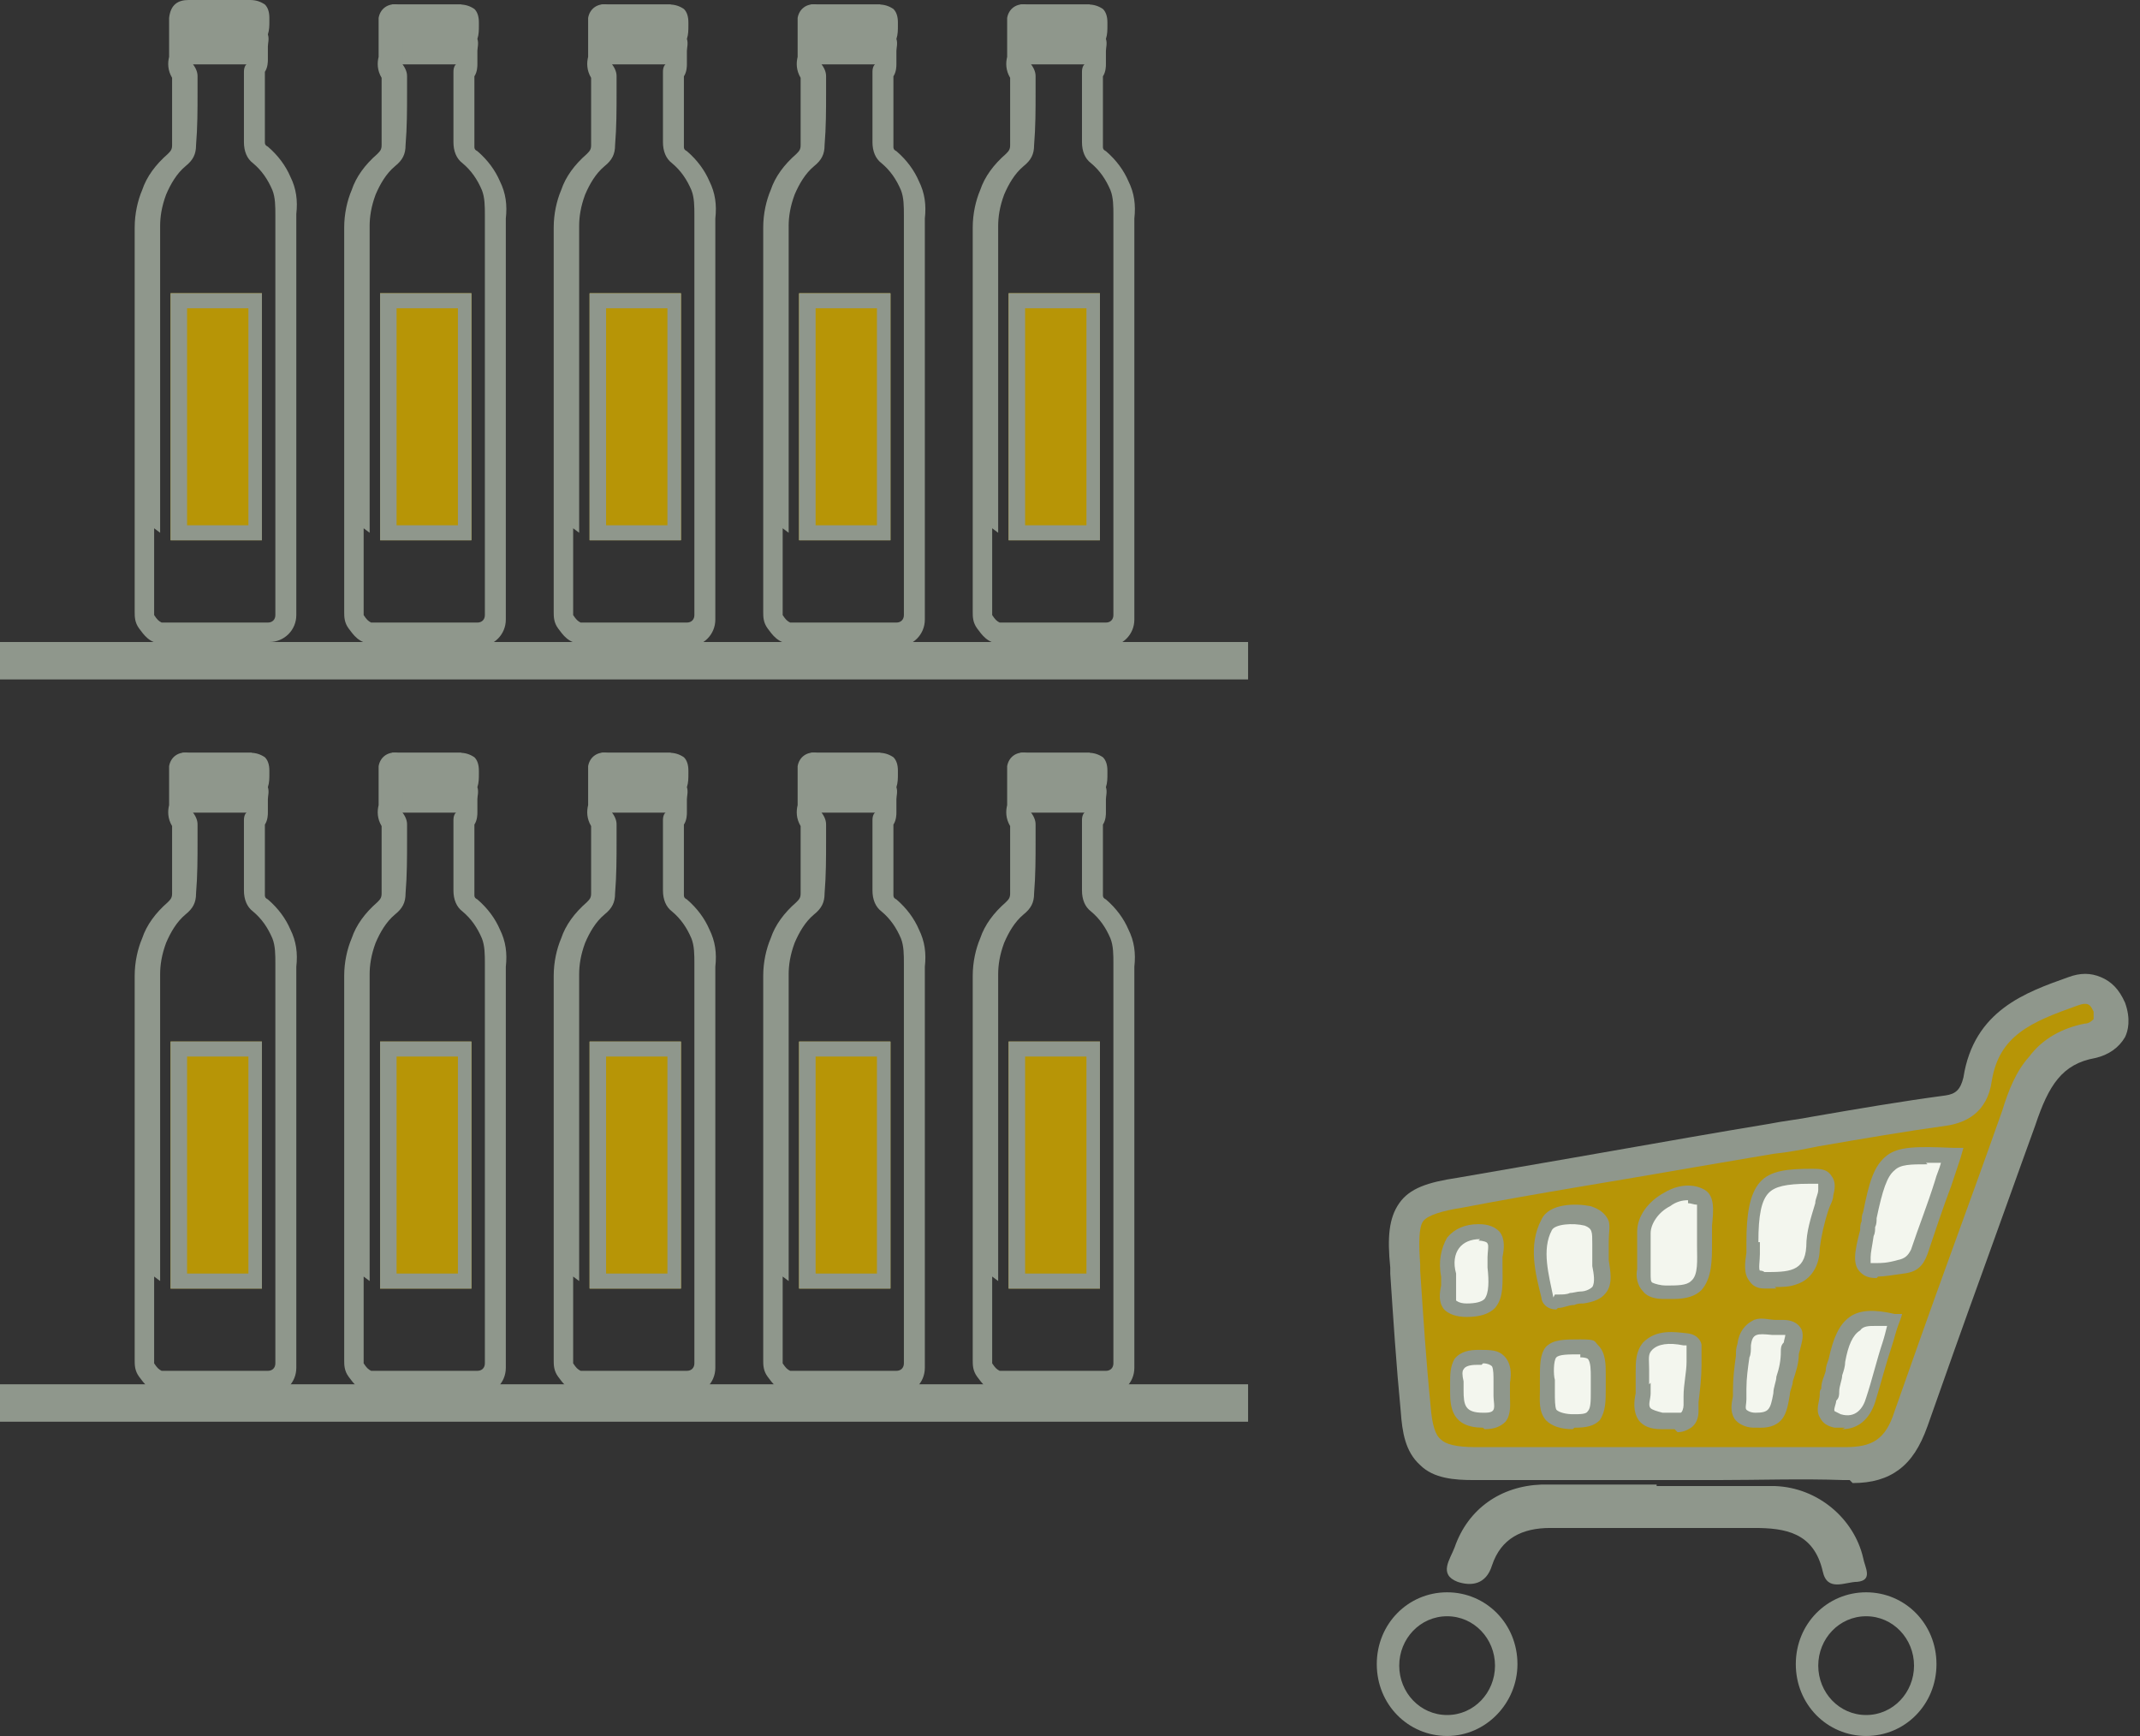 <?xml version="1.0" encoding="UTF-8"?>
<svg id="Layer_1" data-name="Layer 1" xmlns="http://www.w3.org/2000/svg" version="1.1" viewBox="0 0 143 116">
  <rect x="0" y="0" width="143" height="116" fill="#333333" stroke="none"/>
  <defs>
    <style>
      .cls-1 {
        fill: #f3f6ee;
      }

      .cls-1, .cls-2, .cls-3, .cls-4 {
        stroke-width: 0px;
      }

      .cls-2, .cls-3 {
        fill: #8f978c;
      }

      .cls-3 {
        fill-rule: evenodd;
      }

      .cls-4 {
        fill: #b79506;
      }
    </style>
  </defs>
  <rect class="cls-2" y="42.9" width="83.4" height="2.5"/>
  <rect class="cls-2" y="92.5" width="83.4" height="2.5"/>
  <path class="cls-4" d="M111.1,97.8c-4.2,0-8.4,0-12.6,0-2.9,0-3.7-.7-4-3.7-.3-3.2-.5-6.4-.7-9.5-.2-3.7.2-4.3,3.7-4.9,6.9-1.2,13.8-2.4,20.7-3.6,3.9-.7,7.8-1.4,11.7-1.9,1.4-.2,1.9-1.1,2-2.1.6-3.7,3.4-4.8,6.3-5.8,1.1-.4,2-.1,2.4,1,.5,1.2-.2,2.1-1.3,2.3-2.9.6-3.9,2.7-4.8,5.2-2.3,6.7-4.8,13.4-7.2,20.1-.8,2.2-1.9,3.2-4.3,3.1-4-.2-8.1,0-12.1,0h0Z"/>
  <path class="cls-2" d="M123.6,98.9c-.1,0-.2,0-.4,0-2.8-.1-5.7,0-8.5,0-1.2,0-2.4,0-3.6,0h-1c-.9,0-1.8,0-2.7,0-2.9,0-5.9,0-8.9,0-1.3,0-2.7-.1-3.6-1-1-.9-1.2-2.2-1.3-3.6-.3-3.1-.5-6.2-.7-9.2v-.4c-.2-2-.1-3.3.6-4.3.7-1,1.9-1.4,3.9-1.7,5.2-.9,10.4-1.8,15.5-2.7,1.7-.3,3.5-.6,5.3-.9,1-.2,2-.3,3-.5,2.9-.5,5.8-1,8.8-1.4.7-.1,1-.4,1.2-1.2.7-4.5,4.2-5.7,7-6.7.8-.3,1.5-.3,2.2,0,.7.3,1.2.8,1.6,1.7.4,1.1.2,1.9,0,2.3-.4.7-1.1,1.2-2,1.4-2.2.4-3.1,1.8-4,4.5-1.2,3.3-2.4,6.7-3.6,10-1.2,3.3-2.4,6.7-3.6,10.1-.5,1.4-1.1,2.3-1.9,2.9-.8.6-1.8.9-3.1.9ZM118.3,96.7c1.7,0,3.3,0,5,0,1.8,0,2.7-.5,3.3-2.4,1.2-3.4,2.4-6.8,3.6-10.1,1.2-3.3,2.4-6.6,3.6-10,.4-1.3.9-2.6,1.8-3.6.9-1.2,2.2-1.9,3.7-2.2.3,0,.5-.2.6-.3,0-.1,0-.4,0-.5-.2-.4-.3-.7-1.1-.4-3.1,1.1-5.2,2-5.7,5-.3,2.2-1.8,2.8-2.9,3-2.9.4-5.8.9-8.7,1.4-1,.2-2,.4-3,.5-1.8.3-3.5.6-5.3.9-5.1.9-10.3,1.7-15.5,2.7-1.3.2-2.3.5-2.6.9-.3.4-.3,1.5-.2,2.9v.4c.2,3,.4,6.1.7,9.1.1,1.2.3,1.9.7,2.2.3.3,1,.5,2.3.5,2.9,0,6,0,8.9,0,1.2,0,2.5,0,3.8,0h1c.9,0,1.7,0,2.6,0,1.2,0,2.4,0,3.6,0Z"/>
  <path class="cls-2" d="M110.7,99.3c2.6,0,5.3,0,7.9,0,2.9.1,5.3,2.2,5.9,4.8.1.6.7,1.5-.4,1.6-.8,0-2,.7-2.3-.7-.6-2.6-2.5-2.9-4.6-2.9-4.5,0-9.1,0-13.6,0-1.9,0-3.3.7-3.9,2.5-.4,1.3-1.4,1.4-2.3,1.1-1.3-.5-.5-1.5-.2-2.3.9-2.6,3.1-4.1,5.8-4.2,2.6,0,5.1,0,7.7,0,0,0,0,0,0,0Z"/>
  <path class="cls-1" d="M130.5,77.3c-.8,2.2-1.6,4.3-2.3,6.4-.2.6-.6.9-1.2,1-2.6.5-2.9.3-2.3-2.3,0-.4.2-.8.3-1.2.9-3.9,1-4,5.5-3.9Z"/>
  <path class="cls-2" d="M125.4,85.4c-.5,0-.8-.1-1.1-.4-.5-.5-.4-1.3,0-2.8,0-.2,0-.4.1-.6,0-.2,0-.4.1-.6.4-2,.7-3.1,1.6-3.8.8-.6,2-.6,4.4-.5h.7s-.2.7-.2.7c-.2.6-.4,1.2-.6,1.8-.6,1.6-1.1,3.1-1.6,4.6-.3.8-.7,1.2-1.6,1.3-.7.1-1.3.2-1.7.2ZM128.8,77.8c-1.1,0-1.8,0-2.2.4-.5.4-.8,1.3-1.2,3.2,0,.2,0,.4-.1.6,0,.2,0,.4-.1.6-.1.7-.2,1.1-.2,1.4,0,.3,0,.4,0,.4,0,0,0,0,.4,0,.3,0,.7,0,1.4-.2.5-.1.7-.3.9-.7.5-1.5,1.1-3,1.6-4.6.1-.4.3-.8.4-1.2-.4,0-.7,0-1,0Z"/>
  <path class="cls-1" d="M117.1,83c0-3.8.8-4.5,3.9-4.4.9,0,1.2.2,1,1.1-.3,1.2-.8,2.4-.8,3.6-.1,2.4-1.9,2.3-3.3,2.2-1.4,0-.7-1.6-.7-2.5Z"/>
  <path class="cls-2" d="M118.7,86.1c-.3,0-.5,0-.8,0h0c-.5,0-.8-.2-1-.5-.4-.5-.3-1.2-.2-1.9,0-.2,0-.5,0-.7,0-1.8.2-3.2.9-4,.7-.8,1.9-.9,3.5-.9.5,0,1,0,1.3.5.3.4.2.9.1,1.3,0,.3-.2.6-.3.9-.3.9-.5,1.8-.6,2.6,0,1.2-.6,2.1-1.5,2.4-.5.2-1,.2-1.5.2ZM117.6,83c0,.3,0,.5,0,.8,0,.4-.1,1,0,1.1,0,0,.2,0,.3.1h0c1.6,0,2.7,0,2.8-1.7,0-1,.3-1.9.6-2.9,0-.3.2-.6.2-.9,0-.3,0-.4,0-.4,0,0-.1,0-.6,0-1.6,0-2.3.2-2.7.6-.5.5-.7,1.5-.7,3.3Z"/>
  <path class="cls-1" d="M113.9,82.5c0,1.8.4,4.1-2.6,3.8-1.1-.1-1.5-.4-1.4-1.4,0-.8,0-1.7,0-2.5,0-1.6,2.4-3.2,3.8-2.4.5.3.3,1.7.3,2.6Z"/>
  <path class="cls-2" d="M111.8,86.8c-.2,0-.4,0-.6,0-.5,0-1.1-.1-1.4-.5-.4-.4-.5-1-.4-1.5,0-.5,0-1,0-1.5,0-.3,0-.7,0-1,0-1,.7-2,1.8-2.6,1-.6,2-.6,2.7-.2.7.4.6,1.4.5,2.4,0,.2,0,.5,0,.6s0,.4,0,.6c0,1.1,0,2.3-.7,3.1-.4.4-1,.6-1.9.6ZM112.8,80.2c-.4,0-.8.1-1.2.4-.8.4-1.3,1.2-1.3,1.8,0,.3,0,.6,0,1,0,.5,0,1,0,1.6,0,.5,0,.6.1.7.2.1.6.2.9.2.8,0,1.4,0,1.7-.3.5-.4.4-1.4.4-2.3,0-.2,0-.4,0-.6s0-.5,0-.7c0-.3,0-.7,0-1,0-.3,0-.4,0-.5-.2,0-.4-.1-.6-.1Z"/>
  <path class="cls-1" d="M106.9,83.9c.1,1.2.7,2.7-1.2,2.9-.8,0-2,.6-2.2-.1-.4-1.5-.8-3.3-.1-4.8.4-.8,1.9-.8,2.7-.6,1.5.4.7,1.6.8,2.7Z"/>
  <path class="cls-2" d="M104,87.5h0c-.7,0-1-.5-1-.8-.4-1.6-.9-3.5,0-5.2.5-1.1,2.3-1.1,3.3-.9.6.2,1,.5,1.2,1,.1.4,0,.8,0,1.3,0,.3,0,.6,0,.8,0,.2,0,.3,0,.5.1.7.3,1.6-.2,2.2-.3.4-.8.6-1.5.7-.2,0-.4,0-.6.1-.4,0-.7.2-1.1.2ZM103.9,86.5s.1,0,.3,0c.2,0,.5,0,.7-.1.2,0,.5-.1.7-.1.4,0,.7-.2.8-.3.2-.3.1-.9,0-1.4,0-.2,0-.4,0-.5,0-.4,0-.7,0-1,0-.8,0-1-.5-1.2-.8-.2-2-.1-2.2.3-.7,1.3-.2,3,.1,4.5Z"/>
  <path class="cls-1" d="M126.6,88.2c-.5,1.8-1.1,3.5-1.6,5.2-.3,1.2-1.2,1.7-2.2,1.4-1.3-.3-.6-1.4-.5-2.1.1-.7.4-1.3.5-1.9.4-2.2,1.3-3.3,3.8-2.6Z"/>
  <path class="cls-2" d="M123.3,95.4c-.2,0-.4,0-.7,0-.5-.1-.8-.3-1-.7-.3-.5,0-1.1,0-1.5,0-.2,0-.3.1-.4,0-.5.2-.8.3-1.2,0-.3.1-.5.2-.8.3-1.4.7-2.3,1.4-2.8.7-.5,1.7-.5,3-.2h.5c0,.1-.2.6-.2.6-.2.5-.3,1-.5,1.6-.4,1.2-.7,2.4-1.1,3.7-.4,1.2-1.2,1.8-2.2,1.8ZM125.3,88.6c-.4,0-.8,0-1,.3-.5.3-.8,1-1,2.1,0,.3-.1.6-.2.9,0,.3-.2.7-.2,1.1,0,.2,0,.4-.2.6,0,.2-.2.6-.1.7,0,0,.2.1.4.2,1,.3,1.5-.4,1.7-1.1.4-1.2.7-2.5,1.1-3.7.1-.3.2-.7.3-1.1-.3,0-.5,0-.7,0Z"/>
  <path class="cls-1" d="M109.8,92.4c0-1.1-.3-2,.3-2.6.7-.7,1.7-.6,2.6-.4.9.2.5,1.1.4,1.7,0,1-.2,2-.3,3-.2,1.3-1.2.9-1.9.9-2.1-.1-1.1-1.7-1.2-2.5Z"/>
  <path class="cls-2" d="M111.9,95.5c-.2,0-.4,0-.6,0-.1,0-.2,0-.3,0-.7,0-1.2-.2-1.5-.6-.4-.6-.3-1.3-.2-1.8,0-.2,0-.4,0-.5h0s0,0,0,0c0-.3,0-.6,0-.9,0-.7,0-1.4.5-2,.9-.9,2.1-.7,3-.6.7.1.9.6.9.8,0,.3,0,.7,0,.9,0,.1,0,.3,0,.4,0,.8-.1,1.7-.2,2.5,0,.2,0,.4,0,.6,0,.5-.2.9-.5,1.1-.3.2-.6.3-.9.3ZM110.3,92.4c0,.2,0,.5,0,.7,0,.4-.2.8,0,1,.1.1.4.2.8.3.1,0,.3,0,.4,0,.3,0,.7,0,.8,0,.1,0,.2-.3.2-.5,0-.2,0-.4,0-.6,0-.8.2-1.6.2-2.3,0-.2,0-.4,0-.5,0-.2,0-.4,0-.6,0,0,0,0-.2,0-1-.2-1.7-.1-2.1.3-.3.3-.2.6-.2,1.3,0,.3,0,.7,0,1Z"/>
  <path class="cls-1" d="M116.2,92.9c0-1.1.2-2,.4-3,.2-1.7,1.6-1.1,2.5-1.1,1.3,0,.5,1.1.5,1.7,0,.9-.4,1.8-.6,2.7-.2,1-.3,1.9-1.8,1.8-1.7-.2-1-1.3-.9-2Z"/>
  <path class="cls-2" d="M117.5,95.4c-.1,0-.2,0-.3,0-.6,0-1.1-.3-1.3-.6-.3-.5-.2-1-.1-1.5,0-.2,0-.3,0-.4,0-.8.1-1.6.2-2.3,0-.3,0-.5.1-.8.1-.8.5-1.3,1.1-1.6.5-.2,1,0,1.5,0,.2,0,.4,0,.5,0,.5,0,.9.2,1.1.5.3.4.1,1,0,1.4,0,.1-.1.3-.1.4,0,.6-.2,1.2-.4,1.8,0,.3-.2.6-.2.9h0c-.1.6-.2,1.2-.5,1.6-.3.4-.8.6-1.4.6ZM116.7,92.9c0,.2,0,.4,0,.6,0,.3-.1.6,0,.7,0,0,.2.2.6.2.9,0,1-.2,1.2-1.3h0c0-.4.2-.8.2-1.1.2-.6.3-1.1.3-1.7,0-.2,0-.4.2-.6,0-.1.1-.4.1-.5,0,0-.1,0-.3,0-.2,0-.4,0-.6,0-1-.1-1.3-.1-1.4.7,0,.3,0,.6-.1.8-.1.7-.2,1.4-.2,2.1Z"/>
  <path class="cls-1" d="M106.7,92.4c0,1.4.4,2.7-1.7,2.6-2.3,0-1.6-1.7-1.7-2.8-.1-2.2.4-2.2,2.2-2.2,1.4,0,1.1,1.5,1.2,2.3Z"/>
  <path class="cls-2" d="M105.1,95.5h0c-.8,0-1.4-.2-1.8-.6-.5-.6-.4-1.3-.4-2,0-.2,0-.5,0-.7,0-1,0-1.7.4-2.2.5-.5,1.2-.5,2.3-.5s.9.1,1.2.4c.5.5.5,1.3.5,1.9,0,.2,0,.3,0,.4h0c0,.2,0,.4,0,.6,0,.8,0,1.5-.4,2.1-.4.4-.9.5-1.7.5ZM105.6,90.5c-.8,0-1.4,0-1.6.2-.2.2-.2,1.2-.1,1.5,0,.3,0,.5,0,.8,0,.5,0,1,.1,1.2.2.2.7.3,1.1.3.5,0,.9,0,1-.2.2-.2.2-.7.2-1.3,0-.2,0-.4,0-.5,0-.2,0-.3,0-.5,0-.4,0-1-.2-1.2,0,0-.1-.1-.5-.1Z"/>
  <path class="cls-1" d="M99.9,84.6c.1,1.8.2,3-1.9,3-2,0-1-1.5-1.2-2.3-.4-1.7.4-2.9,2.1-2.9,1.9,0,1,1.6,1.1,2.2Z"/>
  <path class="cls-2" d="M98,88h0c-.7,0-1.2-.2-1.5-.5-.4-.5-.3-1.1-.2-1.6,0-.2,0-.5,0-.6-.2-1,0-1.9.4-2.6.5-.6,1.2-.9,2.1-.9.7,0,1.1.2,1.4.5.4.5.3,1.2.2,1.7,0,.2,0,.4,0,.5,0,1.2.1,2.2-.5,2.9-.4.4-1,.6-1.9.6ZM98.9,82.8h0c-.6,0-1.1.2-1.4.6-.3.4-.4,1-.2,1.7,0,.3,0,.7,0,1,0,.3,0,.7,0,.8,0,0,.2.2.7.2h0c.6,0,1-.1,1.2-.3.3-.4.3-1.2.2-2.1,0-.2,0-.5,0-.7,0-.3.1-.8,0-.9,0-.1-.3-.2-.6-.2Z"/>
  <path class="cls-1" d="M100.2,93c0,.9.4,1.9-1.2,1.9-1.9,0-1.7-1.3-1.8-2.6-.2-1.2.2-1.5,1.4-1.7,2.1-.2,1.5,1.4,1.6,2.3Z"/>
  <path class="cls-2" d="M99.1,95.4h0c-2.1,0-2.2-1.4-2.2-2.4,0-.2,0-.4,0-.6,0-.5,0-1.1.3-1.6.4-.5,1-.6,1.6-.6.8,0,1.3,0,1.7.4.5.5.5,1.2.4,1.8,0,.2,0,.4,0,.6,0,0,0,.2,0,.3,0,.5.1,1.2-.3,1.7-.3.3-.7.5-1.4.5ZM99,91.2c0,0-.2,0-.3,0-.5,0-.8.1-.9.3-.1.1-.1.4,0,.8,0,.2,0,.4,0,.6,0,1,.1,1.5,1.3,1.5.3,0,.6,0,.7-.2.1-.2,0-.6,0-.9,0-.1,0-.2,0-.3,0-.2,0-.5,0-.7,0-.4,0-.8-.1-1-.1-.1-.3-.2-.6-.2Z"/>
  <path class="cls-2" d="M96.7,116c-2.6,0-4.7-2.1-4.7-4.8s2.1-4.8,4.7-4.8,4.7,2.1,4.7,4.8c0,2.6-2.1,4.8-4.7,4.8ZM96.7,108c-1.8,0-3.2,1.5-3.2,3.3s1.4,3.3,3.2,3.3,3.2-1.5,3.2-3.3-1.4-3.3-3.2-3.3Z"/>
  <path class="cls-2" d="M124.7,116c-2.6,0-4.7-2.1-4.7-4.8s2.1-4.8,4.7-4.8,4.7,2.1,4.7,4.8-2.1,4.8-4.7,4.8ZM124.7,108c-1.8,0-3.2,1.5-3.2,3.3s1.4,3.3,3.2,3.3,3.2-1.5,3.2-3.3-1.4-3.3-3.2-3.3Z"/>
  <path class="cls-2" d="M11.4,19.6h6.1v16.5h-6.1v-16.5Z"/>
  <path class="cls-4" d="M11.4,19.6h6.1v16.5h-6.1v-16.5Z"/>
  <path class="cls-3" d="M16.6,20.6h-4.1v14.5h4.1v-14.5ZM11.4,19.6v16.5h6.1v-16.5h-6.1Z"/>
  <path class="cls-2" d="M11.9,3.7l.3.6h4.9V.6l-.3-.3h-4.6l-.3.6v2.8Z"/>
  <path class="cls-2" d="M19.2,12.1c-.3-.7-.8-1.3-1.4-1.9-.2-.2-.3-.4-.3-.6,0-1.4,0-2.8-.1-4.2,0-.3,0-.6.2-.8.1,0,.1-.3,0-.4,0-.2,0-.4,0-.5-.2-.4.2-.9-.1-1.2,0,0,0,0,0,0,.3-.3.2-.7.2-1.1,0-.6-.3-.8-.9-.8-.5,0-1,0-1.5,0-.9,0-1.8,0-2.7,0-.5,0-.8.2-.8.6,0,.6,0,1.1,0,1.7,0,.3,0,.6,0,.8,0,.4-.1.8.1,1.2,0,.1.1.3.1.4,0,.7,0,1.3,0,2,0,.8,0,1.5,0,2.3s-.1.6-.4.8c-.7.6-1.3,1.4-1.6,2.3-.3.8-.5,1.6-.4,2.4,0,1.8,0,3.7,0,5.5,0,1.5,0,3.1,0,4.6,0,1.3,0,2.7,0,4,0,3.9,0,7.8,0,11.6,0,.3,0,.6.2.9.3.4.6.8,1.2.9.6,0,1.2,0,1.8,0,.9,0,1.8,0,2.7,0,.3,0,.7,0,1,0h.7c.4-.1.7,0,1.1,0,.8,0,1.4-.6,1.4-1.4,0-1.7,0-3.5,0-5.2,0-1.3,0-2.6,0-3.9,0-1.3,0-2.6,0-3.8,0-1.6,0-3.2,0-4.8,0-2.2,0-4.4,0-6.5,0-.8,0-1.7,0-2.5,0-.8,0-1.5-.4-2.3ZM19.1,14.4c0,.5,0,1,0,1.5,0,2.5,0,5,0,7.5,0,1.6,0,3.2,0,4.9,0,1.3,0,2.6,0,3.8,0,1.3,0,2.6,0,3.8,0,1.7,0,3.5,0,5.2,0,.5-.4.9-.9.9-1.8,0-3.6,0-5.4,0-.6,0-1.2,0-1.8,0-.4,0-.6-.3-.8-.6-.1-.2-.1-.4-.1-.6,0-2,0-3.9,0-5.9h0c0-1.9,0-3.9,0-5.8,0-1.4,0-2.7,0-4,0-1.6,0-3.1,0-4.6,0-1.9,0-3.7,0-5.6,0-.8.2-1.5.4-2.2.3-.8.8-1.5,1.4-2,.4-.3.5-.7.5-1.1,0-1.5,0-3,.1-4.5,0-.2,0-.4-.2-.5-.1,0,0-.1,0-.2,0-.3,0-.5.1-.8,0-.2,0-.5,0-.7,0-.2,0-.4,0-.6,0-.2-.1-.2-.1-.4,0-.3,0-.6,0-.8,0-.2.2-.2.3-.2.3,0,.5,0,.8,0,1.1,0,2.1,0,3.2,0,.1,0,.2,0,.3,0,.2,0,.3,0,.3.3,0,.3,0,.7-.1,1,0,0-.1.2,0,.4,0,.2.2.3,0,.5-.1,0,0,.2,0,.3,0,.2,0,.5.1.7,0,.2,0,.3-.2.4-.1,0-.1.1-.1.2,0,1.1,0,2.2,0,3.3,0,.5,0,.9,0,1.4s.1.8.5,1.1c.6.5,1.1,1.2,1.4,2,.2.6.3,1.3.2,1.9Z"/>
  <path class="cls-2" d="M17.1,43h-.8c-.2,0-.4,0-.6,0s-.2,0-.3,0c-.3,0-.7,0-1,0-.6,0-1.2,0-1.7,0-.3,0-.5,0-.8,0-.3,0-.7,0-1.1,0-.8,0-1.2-.6-1.5-1-.3-.4-.3-.8-.3-1.1,0-3.7,0-7.5,0-11.1v-.5c0-.4,0-.8,0-1.1,0-.9,0-1.9,0-2.9,0-.8,0-1.6,0-2.3,0-.7,0-1.5,0-2.3,0-1.1,0-2.1,0-3.2,0-.8,0-1.6,0-2.3,0-.9.2-1.8.5-2.5.3-.9.9-1.7,1.7-2.4.2-.2.3-.3.3-.6,0-.7,0-1.5,0-2.3,0-.4,0-.7,0-1.1,0-.3,0-.6,0-.9,0,0,0,0,0-.2-.3-.5-.3-1-.2-1.4h0c0-.3,0-.6,0-.8,0-.2,0-.3,0-.5,0-.4,0-.8,0-1.3C11.4.3,11.9,0,12.6,0c1,0,1.9,0,2.7,0,.2,0,.4,0,.6,0,.3,0,.6,0,.8,0,.4,0,.7.1,1,.3.2.2.3.5.3.9,0,0,0,.1,0,.2,0,.3,0,.6-.1.9.1.3,0,.6,0,.8,0,.1,0,.3,0,.3,0,.2,0,.4,0,.5s0,0,0,.1c0,.1,0,.5-.2.8,0,0,0,.1,0,.4h0c0,1.3,0,2.6,0,4.3,0,.1,0,.2.2.3.7.6,1.2,1.3,1.5,2,.4.8.5,1.6.4,2.5,0,.6,0,1.2,0,1.7s0,.5,0,.8c0,.5,0,.9,0,1.4,0,1.7,0,3.4,0,5.1,0,.7,0,1.5,0,2.2,0,.9,0,1.8,0,2.6,0,.7,0,1.3,0,2,0,.6,0,1.3,0,1.9,0,.8,0,1.7,0,2.5,0,.5,0,.9,0,1.4,0,1.1,0,2.2,0,3.2,0,.7,0,1.3,0,2,0,1-.8,1.8-1.8,1.8-.1,0-.2,0-.3,0-.2,0-.4,0-.6,0h0ZM10.3,35.3v.9c0,1.5,0,3,0,4.5,0,.2,0,.3,0,.4h0c.2.3.3.4.5.5.5,0,1,0,1.4,0,.1,0,.2,0,.3,0h0c1.8,0,3.6,0,5.4,0,.3,0,.5-.2.5-.5,0-.8,0-1.7,0-2.5s0-1.8,0-2.7c0-.6,0-1.2,0-1.8,0-.7,0-1.4,0-2,0-.7,0-1.3,0-1.9,0-.6,0-1.3,0-1.9,0-.9,0-1.9,0-2.8,0-.7,0-1.4,0-2.1,0-1.7,0-3.5,0-5.2,0-.7,0-1.5,0-2.3,0-.1,0-.3,0-.5,0-.3,0-.7,0-1,0-.6,0-1.2-.2-1.7-.3-.7-.7-1.3-1.3-1.8-.4-.3-.6-.8-.6-1.4s0-.9,0-1.3h0c0-1.1,0-2.3,0-3.4h0c0-.3.1-.5.3-.6,0,0,0-.1,0-.2,0-.2,0-.3,0-.5-.2-.3,0-.5,0-.6,0,0,0,0,0,0,0,0,0,0,0,0-.1-.3,0-.6.1-.8,0-.1,0-.2,0-.4,0,0,0-.1,0-.2,0,0,0,0,0,0s0,0,0,0c-1.1,0-2.1,0-3.2,0-.1,0-.3,0-.4,0,0,0-.2,0-.3,0,0,.1,0,.3,0,.5h0c0,.2.2.3.1.6,0,0,0,.2,0,.3,0,0,0,0,0,.1,0,0,0,0,0,.1,0,.2,0,.5,0,.7,0,.1,0,.3,0,.5h0c.3.4.3.7.3.8h0c0,.4,0,.7,0,1.1,0,1.1,0,2.3-.1,3.5,0,.6-.2,1-.7,1.4-.6.5-1,1.2-1.3,1.9-.3.8-.4,1.5-.4,2.1,0,.8,0,1.5,0,2.3,0,1.1,0,2.2,0,3.3,0,.8,0,1.6,0,2.3,0,.8,0,1.5,0,2.3,0,.8,0,1.5,0,2.3,0,.6,0,1.2,0,1.8,0,1.4,0,2.7,0,4.1,0,.6,0,1.2,0,1.7v.4h0Z"/>
  <path class="cls-2" d="M25.4,19.6h6.1v16.5h-6.1v-16.5Z"/>
  <path class="cls-4" d="M25.4,19.6h6.1v16.5h-6.1v-16.5Z"/>
  <path class="cls-3" d="M30.6,20.6h-4.1v14.5h4.1v-14.5ZM25.4,19.6v16.5h6.1v-16.5h-6.1Z"/>
  <path class="cls-2" d="M25.9,3.7l.3.6h4.9V.6l-.3-.3h-4.6l-.3.6v2.8Z"/>
  <path class="cls-2" d="M33.2,12.1c-.3-.7-.8-1.3-1.4-1.9-.2-.2-.3-.4-.3-.6,0-1.4,0-2.8-.1-4.2,0-.3,0-.6.2-.8.1,0,.1-.3,0-.4,0-.2,0-.4,0-.5-.2-.4.2-.9-.1-1.2,0,0,0,0,0,0,.3-.3.2-.7.2-1.1,0-.6-.3-.8-.9-.8-.5,0-1,0-1.5,0-.9,0-1.8,0-2.7,0-.5,0-.8.2-.8.6,0,.6,0,1.1,0,1.7,0,.3,0,.6,0,.8,0,.4-.1.8.1,1.2,0,.1.1.3.1.4,0,.7,0,1.3,0,2,0,.8,0,1.5,0,2.3s-.1.6-.4.8c-.7.6-1.3,1.4-1.6,2.3-.3.8-.5,1.6-.4,2.4,0,1.8,0,3.7,0,5.5,0,1.5,0,3.1,0,4.6,0,1.3,0,2.7,0,4,0,3.9,0,7.8,0,11.6,0,.3,0,.6.2.9.3.4.6.8,1.2.9.6,0,1.2,0,1.8,0,.9,0,1.8,0,2.7,0,.3,0,.7,0,1,0h.7c.4-.1.7,0,1.1,0,.8,0,1.4-.6,1.4-1.4,0-1.7,0-3.5,0-5.2,0-1.3,0-2.6,0-3.9,0-1.3,0-2.6,0-3.8,0-1.6,0-3.2,0-4.8,0-2.2,0-4.4,0-6.5,0-.8,0-1.7,0-2.5,0-.8,0-1.5-.4-2.3ZM33.1,14.4c0,.5,0,1,0,1.5,0,2.5,0,5,0,7.5,0,1.6,0,3.2,0,4.9,0,1.3,0,2.6,0,3.8,0,1.3,0,2.6,0,3.8,0,1.7,0,3.5,0,5.2,0,.5-.4.9-.9.9-1.8,0-3.6,0-5.4,0-.6,0-1.2,0-1.8,0-.4,0-.6-.3-.8-.6-.1-.2-.1-.4-.1-.6,0-2,0-3.9,0-5.9h0c0-1.9,0-3.9,0-5.8,0-1.4,0-2.7,0-4,0-1.6,0-3.1,0-4.6,0-1.9,0-3.7,0-5.6,0-.8.2-1.5.4-2.2.3-.8.8-1.5,1.4-2,.4-.3.5-.7.5-1.1,0-1.5,0-3,.1-4.5,0-.2,0-.4-.2-.5-.1,0,0-.1,0-.2,0-.3,0-.5.1-.8,0-.2,0-.5,0-.7,0-.2,0-.4,0-.6,0-.2-.1-.2-.1-.4,0-.3,0-.6,0-.8,0-.2.2-.2.3-.2.3,0,.5,0,.8,0,1.1,0,2.1,0,3.2,0,.1,0,.2,0,.3,0,.2,0,.3,0,.3.3,0,.3,0,.7-.1,1,0,0-.1.2,0,.4,0,.2.2.3,0,.5-.1,0,0,.2,0,.3,0,.2,0,.5.1.7,0,.2,0,.3-.2.4-.1,0-.1.1-.1.2,0,1.1,0,2.2,0,3.3,0,.5,0,.9,0,1.4s.1.8.5,1.1c.6.5,1.1,1.2,1.4,2,.2.6.3,1.3.2,1.9Z"/>
  <path class="cls-2" d="M31.1,43h-.8c-.2,0-.4,0-.6,0s-.2,0-.3,0c-.3,0-.7,0-1,0-.6,0-1.2,0-1.7,0-.3,0-.5,0-.8,0-.3,0-.7,0-1.1,0-.8,0-1.2-.6-1.5-1-.3-.4-.3-.8-.3-1.1,0-3.7,0-7.5,0-11.1v-.5c0-.4,0-.8,0-1.1,0-.9,0-1.9,0-2.9,0-.8,0-1.6,0-2.3,0-.7,0-1.5,0-2.3,0-1.1,0-2.1,0-3.2,0-.8,0-1.6,0-2.3,0-.9.2-1.8.5-2.5.3-.9.9-1.7,1.7-2.4.2-.2.3-.3.3-.6,0-.7,0-1.5,0-2.3,0-.4,0-.7,0-1.1,0-.3,0-.6,0-.9,0,0,0,0,0-.2-.3-.5-.3-1-.2-1.4h0c0-.3,0-.6,0-.8,0-.2,0-.3,0-.5,0-.4,0-.8,0-1.3.1-.6.6-1,1.3-.9,1,0,1.9,0,2.7,0,.2,0,.4,0,.6,0,.3,0,.6,0,.8,0,.4,0,.7.1,1,.3.2.2.3.5.3.9,0,0,0,.1,0,.2,0,.3,0,.6-.1.9.1.3,0,.6,0,.8,0,.1,0,.3,0,.3,0,.2,0,.4,0,.5s0,0,0,.1c0,.1,0,.5-.2.8,0,0,0,.1,0,.4h0c0,1.3,0,2.6,0,4.3,0,.1,0,.2.2.3.7.6,1.2,1.3,1.5,2,.4.8.5,1.6.4,2.5,0,.6,0,1.2,0,1.7s0,.5,0,.8c0,.5,0,.9,0,1.4,0,1.7,0,3.4,0,5.1,0,.7,0,1.5,0,2.2,0,.9,0,1.8,0,2.6,0,.7,0,1.3,0,2,0,.6,0,1.3,0,1.9,0,.8,0,1.7,0,2.5,0,.5,0,.9,0,1.4,0,1.1,0,2.2,0,3.2,0,.7,0,1.3,0,2,0,1-.8,1.8-1.8,1.8-.1,0-.2,0-.3,0-.2,0-.4,0-.6,0h0ZM24.3,35.3v.9c0,1.5,0,3,0,4.5,0,.2,0,.3,0,.4h0c.2.3.3.4.5.5.5,0,1,0,1.4,0,.1,0,.2,0,.3,0h0c1.8,0,3.6,0,5.4,0,.3,0,.5-.2.5-.5,0-.8,0-1.7,0-2.5s0-1.8,0-2.7c0-.6,0-1.2,0-1.8,0-.7,0-1.4,0-2,0-.7,0-1.3,0-1.9,0-.6,0-1.3,0-1.9,0-.9,0-1.9,0-2.8,0-.7,0-1.4,0-2.1,0-1.7,0-3.5,0-5.2,0-.7,0-1.5,0-2.3,0-.1,0-.3,0-.5,0-.3,0-.7,0-1,0-.6,0-1.2-.2-1.7-.3-.7-.7-1.3-1.3-1.8-.4-.3-.6-.8-.6-1.4s0-.9,0-1.3h0c0-1.1,0-2.3,0-3.4h0c0-.3.1-.5.3-.6,0,0,0-.1,0-.2,0-.2,0-.3,0-.5-.2-.3,0-.5,0-.6,0,0,0,0,0,0,0,0,0,0,0,0-.1-.3,0-.6.1-.8,0-.1,0-.2,0-.4,0,0,0-.1,0-.2,0,0,0,0,0,0s0,0,0,0c-1.1,0-2.1,0-3.2,0-.1,0-.3,0-.4,0,0,0-.2,0-.3,0,0,.1,0,.3,0,.5h0c0,.2.2.3.1.6,0,0,0,.2,0,.3,0,0,0,0,0,.1,0,0,0,0,0,.1,0,.2,0,.5,0,.7,0,.1,0,.3,0,.5h0c.3.4.3.7.3.8h0c0,.4,0,.7,0,1.1,0,1.1,0,2.3-.1,3.5,0,.6-.2,1-.7,1.4-.6.5-1,1.2-1.3,1.9-.3.8-.4,1.5-.4,2.1,0,.8,0,1.5,0,2.3,0,1.1,0,2.2,0,3.3,0,.8,0,1.6,0,2.3,0,.8,0,1.5,0,2.3,0,.8,0,1.5,0,2.3,0,.6,0,1.2,0,1.8,0,1.4,0,2.7,0,4.1,0,.6,0,1.2,0,1.7v.4h0Z"/>
  <path class="cls-2" d="M39.4,19.6h6.1v16.5h-6.1v-16.5Z"/>
  <path class="cls-4" d="M39.4,19.6h6.1v16.5h-6.1v-16.5Z"/>
  <path class="cls-3" d="M44.6,20.6h-4.1v14.5h4.1v-14.5ZM39.4,19.6v16.5h6.1v-16.5h-6.1Z"/>
  <path class="cls-2" d="M39.9,3.7l.3.6h4.9V.6l-.3-.3h-4.6l-.3.6v2.8Z"/>
  <path class="cls-2" d="M47.2,12.1c-.3-.7-.8-1.3-1.4-1.9-.2-.2-.3-.4-.3-.6,0-1.4,0-2.8-.1-4.2,0-.3,0-.6.2-.8.1,0,.1-.3,0-.4,0-.2,0-.4,0-.5-.2-.4.2-.9-.1-1.2,0,0,0,0,0,0,.3-.3.2-.7.2-1.1,0-.6-.3-.8-.9-.8-.5,0-1,0-1.5,0-.9,0-1.8,0-2.7,0-.5,0-.8.2-.8.6,0,.6,0,1.1,0,1.7,0,.3,0,.6,0,.8,0,.4-.1.8.1,1.2,0,.1.1.3.1.4,0,.7,0,1.3,0,2,0,.8,0,1.5,0,2.3s-.1.6-.4.8c-.7.6-1.3,1.4-1.6,2.3-.3.8-.5,1.6-.4,2.4,0,1.8,0,3.7,0,5.5,0,1.5,0,3.1,0,4.6,0,1.3,0,2.7,0,4,0,3.9,0,7.8,0,11.6,0,.3,0,.6.2.9.3.4.6.8,1.2.9.6,0,1.2,0,1.8,0,.9,0,1.8,0,2.7,0,.3,0,.7,0,1,0h.7c.4-.1.7,0,1.1,0,.8,0,1.4-.6,1.4-1.4,0-1.7,0-3.5,0-5.2,0-1.3,0-2.6,0-3.9,0-1.3,0-2.6,0-3.8,0-1.6,0-3.2,0-4.8,0-2.2,0-4.4,0-6.5,0-.8,0-1.7,0-2.5,0-.8,0-1.5-.4-2.3ZM47.1,14.4c0,.5,0,1,0,1.5,0,2.5,0,5,0,7.5,0,1.6,0,3.2,0,4.9,0,1.3,0,2.6,0,3.8,0,1.3,0,2.6,0,3.8,0,1.7,0,3.5,0,5.2,0,.5-.4.9-.9.9-1.8,0-3.6,0-5.4,0-.6,0-1.2,0-1.8,0-.4,0-.6-.3-.8-.6-.1-.2-.1-.4-.1-.6,0-2,0-3.9,0-5.9h0c0-1.9,0-3.9,0-5.8,0-1.4,0-2.7,0-4,0-1.6,0-3.1,0-4.6,0-1.9,0-3.7,0-5.6,0-.8.2-1.5.4-2.2.3-.8.8-1.5,1.4-2,.4-.3.5-.7.5-1.1,0-1.5,0-3,.1-4.5,0-.2,0-.4-.2-.5-.1,0,0-.1,0-.2,0-.3,0-.5.1-.8,0-.2,0-.5,0-.7,0-.2,0-.4,0-.6,0-.2-.1-.2-.1-.4,0-.3,0-.6,0-.8,0-.2.2-.2.3-.2.3,0,.5,0,.8,0,1.1,0,2.1,0,3.2,0,.1,0,.2,0,.3,0,.2,0,.3,0,.3.3,0,.3,0,.7-.1,1,0,0-.1.2,0,.4,0,.2.2.3,0,.5-.1,0,0,.2,0,.3,0,.2,0,.5.1.7,0,.2,0,.3-.2.4-.1,0-.1.1-.1.2,0,1.1,0,2.2,0,3.3,0,.5,0,.9,0,1.4s.1.8.5,1.1c.6.5,1.1,1.2,1.4,2,.2.6.3,1.3.2,1.9Z"/>
  <path class="cls-2" d="M45.1,43h-.8c-.2,0-.4,0-.6,0s-.2,0-.3,0c-.3,0-.7,0-1,0-.6,0-1.2,0-1.7,0-.3,0-.5,0-.8,0-.3,0-.7,0-1.1,0-.8,0-1.2-.6-1.5-1-.3-.4-.3-.8-.3-1.1,0-3.7,0-7.5,0-11.1v-.5c0-.4,0-.8,0-1.1,0-.9,0-1.9,0-2.9,0-.8,0-1.6,0-2.3,0-.7,0-1.5,0-2.3,0-1.1,0-2.1,0-3.2,0-.8,0-1.6,0-2.3,0-.9.2-1.8.5-2.5.3-.9.9-1.7,1.7-2.4.2-.2.3-.3.3-.6,0-.7,0-1.5,0-2.3,0-.4,0-.7,0-1.1,0-.3,0-.6,0-.9,0,0,0,0,0-.2-.3-.5-.3-1-.2-1.4h0c0-.3,0-.6,0-.8,0-.2,0-.3,0-.5,0-.4,0-.8,0-1.3.1-.6.6-1,1.3-.9,1,0,1.9,0,2.7,0,.2,0,.4,0,.6,0,.3,0,.6,0,.8,0,.4,0,.7.1,1,.3.2.2.3.5.3.9,0,0,0,.1,0,.2,0,.3,0,.6-.1.9.1.3,0,.6,0,.8,0,.1,0,.3,0,.3,0,.2,0,.4,0,.5s0,0,0,.1c0,.1,0,.5-.2.8,0,0,0,.1,0,.4h0c0,1.3,0,2.6,0,4.3,0,.1,0,.2.2.3.7.6,1.2,1.3,1.5,2,.4.8.5,1.6.4,2.5,0,.6,0,1.2,0,1.7s0,.5,0,.8c0,.5,0,.9,0,1.4,0,1.7,0,3.4,0,5.1,0,.7,0,1.5,0,2.2,0,.9,0,1.8,0,2.6,0,.7,0,1.3,0,2,0,.6,0,1.3,0,1.9,0,.8,0,1.7,0,2.5,0,.5,0,.9,0,1.4,0,1.1,0,2.2,0,3.2,0,.7,0,1.3,0,2,0,1-.8,1.8-1.8,1.8-.1,0-.2,0-.3,0-.2,0-.4,0-.6,0h0ZM38.3,35.3v.9c0,1.5,0,3,0,4.5,0,.2,0,.3,0,.4h0c.2.3.3.4.5.5.5,0,1,0,1.4,0,.1,0,.2,0,.3,0h0c1.8,0,3.6,0,5.4,0,.3,0,.5-.2.5-.5,0-.8,0-1.7,0-2.5s0-1.8,0-2.7c0-.6,0-1.2,0-1.8,0-.7,0-1.4,0-2,0-.7,0-1.3,0-1.9,0-.6,0-1.3,0-1.9,0-.9,0-1.9,0-2.8,0-.7,0-1.4,0-2.1,0-1.7,0-3.5,0-5.2,0-.7,0-1.5,0-2.3,0-.1,0-.3,0-.5,0-.3,0-.7,0-1,0-.6,0-1.2-.2-1.7-.3-.7-.7-1.3-1.3-1.8-.4-.3-.6-.8-.6-1.4s0-.9,0-1.3h0c0-1.1,0-2.3,0-3.4h0c0-.3.1-.5.3-.6,0,0,0-.1,0-.2,0-.2,0-.3,0-.5-.2-.3,0-.5,0-.6,0,0,0,0,0,0,0,0,0,0,0,0-.1-.3,0-.6.1-.8,0-.1,0-.2,0-.4,0,0,0-.1,0-.2,0,0,0,0,0,0s0,0,0,0c-1.1,0-2.1,0-3.2,0-.1,0-.3,0-.4,0,0,0-.2,0-.3,0,0,.1,0,.3,0,.5h0c0,.2.2.3.1.6,0,0,0,.2,0,.3,0,0,0,0,0,.1,0,0,0,0,0,.1,0,.2,0,.5,0,.7,0,.1,0,.3,0,.5h0c.3.4.3.7.3.8h0c0,.4,0,.7,0,1.1,0,1.1,0,2.3-.1,3.5,0,.6-.2,1-.7,1.4-.6.5-1,1.2-1.3,1.9-.3.8-.4,1.5-.4,2.1,0,.8,0,1.5,0,2.3,0,1.1,0,2.2,0,3.3,0,.8,0,1.6,0,2.3,0,.8,0,1.5,0,2.3,0,.8,0,1.5,0,2.3,0,.6,0,1.2,0,1.8,0,1.4,0,2.7,0,4.1,0,.6,0,1.2,0,1.7v.4h0Z"/>
  <path class="cls-2" d="M53.4,19.6h6.1v16.5h-6.1v-16.5Z"/>
  <path class="cls-4" d="M53.4,19.6h6.1v16.5h-6.1v-16.5Z"/>
  <path class="cls-3" d="M58.6,20.6h-4.1v14.5h4.1v-14.5ZM53.4,19.6v16.5h6.1v-16.5h-6.1Z"/>
  <path class="cls-2" d="M53.9,3.7l.3.6h4.9V.6l-.3-.3h-4.6l-.3.6v2.8Z"/>
  <path class="cls-2" d="M61.2,12.1c-.3-.7-.8-1.3-1.4-1.9-.2-.2-.3-.4-.3-.6,0-1.4,0-2.8-.1-4.2,0-.3,0-.6.2-.8.1,0,.1-.3,0-.4,0-.2,0-.4,0-.5-.2-.4.2-.9-.1-1.2,0,0,0,0,0,0,.3-.3.2-.7.2-1.1,0-.6-.3-.8-.9-.8-.5,0-1,0-1.5,0-.9,0-1.8,0-2.7,0-.5,0-.8.2-.8.6,0,.6,0,1.1,0,1.7,0,.3,0,.6,0,.8,0,.4-.1.8.1,1.2,0,.1.1.3.1.4,0,.7,0,1.3,0,2,0,.8,0,1.5,0,2.3s-.1.6-.4.8c-.7.6-1.3,1.4-1.6,2.3-.3.8-.5,1.6-.4,2.4,0,1.8,0,3.7,0,5.5,0,1.5,0,3.1,0,4.6,0,1.3,0,2.7,0,4,0,3.9,0,7.8,0,11.6,0,.3,0,.6.2.9.3.4.6.8,1.2.9.6,0,1.2,0,1.8,0,.9,0,1.8,0,2.7,0,.3,0,.7,0,1,0h.7c.4-.1.7,0,1.1,0,.8,0,1.4-.6,1.4-1.4,0-1.7,0-3.5,0-5.2,0-1.3,0-2.6,0-3.9,0-1.3,0-2.6,0-3.8,0-1.6,0-3.2,0-4.8,0-2.2,0-4.4,0-6.5,0-.8,0-1.7,0-2.5,0-.8,0-1.5-.4-2.3ZM61.1,14.4c0,.5,0,1,0,1.5,0,2.5,0,5,0,7.5,0,1.6,0,3.2,0,4.9,0,1.3,0,2.6,0,3.8,0,1.3,0,2.6,0,3.8,0,1.7,0,3.5,0,5.2,0,.5-.4.9-.9.9-1.8,0-3.6,0-5.4,0-.6,0-1.2,0-1.8,0-.4,0-.6-.3-.8-.6-.1-.2-.1-.4-.1-.6,0-2,0-3.9,0-5.9h0c0-1.9,0-3.9,0-5.8,0-1.4,0-2.7,0-4,0-1.6,0-3.1,0-4.6,0-1.9,0-3.7,0-5.6,0-.8.2-1.5.4-2.2.3-.8.8-1.5,1.4-2,.4-.3.5-.7.5-1.1,0-1.5,0-3,.1-4.5,0-.2,0-.4-.2-.5-.1,0,0-.1,0-.2,0-.3,0-.5.1-.8,0-.2,0-.5,0-.7,0-.2,0-.4,0-.6,0-.2-.1-.2-.1-.4,0-.3,0-.6,0-.8,0-.2.2-.2.3-.2.3,0,.5,0,.8,0,1.1,0,2.1,0,3.2,0,.1,0,.2,0,.3,0,.2,0,.3,0,.3.3,0,.3,0,.7-.1,1,0,0-.1.2,0,.4,0,.2.2.3,0,.5-.1,0,0,.2,0,.3,0,.2,0,.5.1.7,0,.2,0,.3-.2.4-.1,0-.1.1-.1.2,0,1.1,0,2.2,0,3.3,0,.5,0,.9,0,1.4s.1.8.5,1.1c.6.5,1.1,1.2,1.4,2,.2.6.3,1.3.2,1.9Z"/>
  <path class="cls-2" d="M59.1,43h-.8c-.2,0-.4,0-.6,0s-.2,0-.3,0c-.3,0-.7,0-1,0-.6,0-1.2,0-1.7,0-.3,0-.5,0-.8,0-.3,0-.7,0-1.1,0-.8,0-1.2-.6-1.5-1-.3-.4-.3-.8-.3-1.1,0-3.7,0-7.5,0-11.1v-.5c0-.4,0-.8,0-1.1,0-.9,0-1.9,0-2.9,0-.8,0-1.6,0-2.3,0-.7,0-1.5,0-2.3,0-1.1,0-2.1,0-3.2,0-.8,0-1.6,0-2.3,0-.9.2-1.8.5-2.5.3-.9.9-1.7,1.7-2.4.2-.2.3-.3.3-.6,0-.7,0-1.5,0-2.3,0-.4,0-.7,0-1.1,0-.3,0-.6,0-.9,0,0,0,0,0-.2-.3-.5-.3-1-.2-1.4h0c0-.3,0-.6,0-.8,0-.2,0-.3,0-.5,0-.4,0-.8,0-1.3.1-.6.6-1,1.3-.9,1,0,1.9,0,2.7,0,.2,0,.4,0,.6,0,.3,0,.6,0,.8,0,.4,0,.7.1,1,.3.2.2.3.5.3.9,0,0,0,.1,0,.2,0,.3,0,.6-.1.9.1.3,0,.6,0,.8,0,.1,0,.3,0,.3,0,.2,0,.4,0,.5s0,0,0,.1c0,.1,0,.5-.2.8,0,0,0,.1,0,.4h0c0,1.3,0,2.6,0,4.3,0,.1,0,.2.2.3.7.6,1.2,1.3,1.5,2,.4.8.5,1.6.4,2.5,0,.6,0,1.2,0,1.7s0,.5,0,.8c0,.5,0,.9,0,1.4,0,1.7,0,3.4,0,5.1,0,.7,0,1.5,0,2.2,0,.9,0,1.8,0,2.6,0,.7,0,1.3,0,2,0,.6,0,1.3,0,1.9,0,.8,0,1.7,0,2.5,0,.5,0,.9,0,1.4,0,1.1,0,2.2,0,3.2,0,.7,0,1.3,0,2,0,1-.8,1.8-1.8,1.8-.1,0-.2,0-.3,0-.2,0-.4,0-.6,0h0ZM52.3,35.3v.9c0,1.5,0,3,0,4.5,0,.2,0,.3,0,.4h0c.2.3.3.4.5.5.5,0,1,0,1.4,0,.1,0,.2,0,.3,0h0c1.8,0,3.6,0,5.4,0,.3,0,.5-.2.5-.5,0-.8,0-1.7,0-2.5s0-1.8,0-2.7c0-.6,0-1.2,0-1.8,0-.7,0-1.4,0-2,0-.7,0-1.3,0-1.9,0-.6,0-1.3,0-1.9,0-.9,0-1.9,0-2.8,0-.7,0-1.4,0-2.1,0-1.7,0-3.5,0-5.2,0-.7,0-1.5,0-2.3,0-.1,0-.3,0-.5,0-.3,0-.7,0-1,0-.6,0-1.2-.2-1.7-.3-.7-.7-1.3-1.3-1.8-.4-.3-.6-.8-.6-1.4s0-.9,0-1.3h0c0-1.1,0-2.3,0-3.4h0c0-.3.1-.5.3-.6,0,0,0-.1,0-.2,0-.2,0-.3,0-.5-.2-.3,0-.5,0-.6,0,0,0,0,0,0,0,0,0,0,0,0-.1-.3,0-.6.1-.8,0-.1,0-.2,0-.4,0,0,0-.1,0-.2,0,0,0,0,0,0s0,0,0,0c-1.1,0-2.1,0-3.2,0-.1,0-.3,0-.4,0,0,0-.2,0-.3,0,0,.1,0,.3,0,.5h0c0,.2.2.3.1.6,0,0,0,.2,0,.3,0,0,0,0,0,.1,0,0,0,0,0,.1,0,.2,0,.5,0,.7,0,.1,0,.3,0,.5h0c.3.4.3.7.3.8h0c0,.4,0,.7,0,1.1,0,1.1,0,2.3-.1,3.5,0,.6-.2,1-.7,1.4-.6.5-1,1.2-1.3,1.9-.3.8-.4,1.5-.4,2.1,0,.8,0,1.5,0,2.3,0,1.1,0,2.2,0,3.3,0,.8,0,1.6,0,2.3,0,.8,0,1.5,0,2.3,0,.8,0,1.5,0,2.3,0,.6,0,1.2,0,1.8,0,1.4,0,2.7,0,4.1,0,.6,0,1.2,0,1.7v.4h0Z"/>
  <path class="cls-2" d="M67.4,19.6h6.1v16.5h-6.1v-16.5Z"/>
  <path class="cls-4" d="M67.4,19.6h6.1v16.5h-6.1v-16.5Z"/>
  <path class="cls-3" d="M72.6,20.6h-4.1v14.5h4.1v-14.5ZM67.4,19.6v16.5h6.1v-16.5h-6.1Z"/>
  <path class="cls-2" d="M67.9,3.7l.3.6h4.9V.6l-.3-.3h-4.6l-.3.6v2.8Z"/>
  <path class="cls-2" d="M75.2,12.1c-.3-.7-.8-1.3-1.4-1.9-.2-.2-.3-.4-.3-.6,0-1.4,0-2.8-.1-4.2,0-.3,0-.6.2-.8.1,0,.1-.3,0-.4,0-.2,0-.4,0-.5-.2-.4.2-.9-.1-1.2,0,0,0,0,0,0,.3-.3.2-.7.2-1.1,0-.6-.3-.8-.9-.8-.5,0-1,0-1.5,0-.9,0-1.8,0-2.7,0-.5,0-.8.2-.8.6,0,.6,0,1.1,0,1.7,0,.3,0,.6,0,.8,0,.4-.1.8.1,1.2,0,.1.1.3.1.4,0,.7,0,1.3,0,2,0,.8,0,1.5,0,2.3s-.1.6-.4.8c-.7.6-1.3,1.4-1.6,2.3-.3.8-.5,1.6-.4,2.4,0,1.8,0,3.7,0,5.5,0,1.5,0,3.1,0,4.6,0,1.3,0,2.7,0,4,0,3.9,0,7.8,0,11.6,0,.3,0,.6.2.9.3.4.6.8,1.2.9.6,0,1.2,0,1.8,0,.9,0,1.8,0,2.7,0,.3,0,.7,0,1,0h.7c.4-.1.7,0,1.1,0,.8,0,1.4-.6,1.4-1.4,0-1.7,0-3.5,0-5.2,0-1.3,0-2.6,0-3.9,0-1.3,0-2.6,0-3.8,0-1.6,0-3.2,0-4.8,0-2.2,0-4.4,0-6.5,0-.8,0-1.7,0-2.5,0-.8,0-1.5-.4-2.3ZM75.1,14.4c0,.5,0,1,0,1.5,0,2.5,0,5,0,7.5,0,1.6,0,3.2,0,4.9,0,1.3,0,2.6,0,3.8,0,1.3,0,2.6,0,3.8,0,1.7,0,3.5,0,5.2,0,.5-.4.9-.9.9-1.8,0-3.6,0-5.4,0-.6,0-1.2,0-1.8,0-.4,0-.6-.3-.8-.6-.1-.2-.1-.4-.1-.6,0-2,0-3.9,0-5.9h0c0-1.9,0-3.9,0-5.8,0-1.4,0-2.7,0-4,0-1.6,0-3.1,0-4.6,0-1.9,0-3.7,0-5.6,0-.8.2-1.5.4-2.2.3-.8.8-1.5,1.4-2,.4-.3.5-.7.5-1.1,0-1.5,0-3,.1-4.5,0-.2,0-.4-.2-.5-.1,0,0-.1,0-.2,0-.3,0-.5.1-.8,0-.2,0-.5,0-.7,0-.2,0-.4,0-.6,0-.2-.1-.2-.1-.4,0-.3,0-.6,0-.8,0-.2.2-.2.3-.2.3,0,.5,0,.8,0,1.1,0,2.1,0,3.2,0,.1,0,.2,0,.3,0,.2,0,.3,0,.3.3,0,.3,0,.7-.1,1,0,0-.1.2,0,.4,0,.2.2.3,0,.5-.1,0,0,.2,0,.3,0,.2,0,.5.1.7,0,.2,0,.3-.2.4-.1,0-.1.1-.1.2,0,1.1,0,2.2,0,3.3,0,.5,0,.9,0,1.4s.1.8.5,1.1c.6.5,1.1,1.2,1.4,2,.2.6.3,1.3.2,1.9Z"/>
  <path class="cls-2" d="M73.1,43h-.8c-.2,0-.4,0-.6,0s-.2,0-.3,0c-.3,0-.7,0-1,0-.6,0-1.2,0-1.7,0-.3,0-.5,0-.8,0-.3,0-.7,0-1.1,0-.8,0-1.2-.6-1.5-1-.3-.4-.3-.8-.3-1.1,0-3.7,0-7.5,0-11.1v-.5c0-.4,0-.8,0-1.1,0-.9,0-1.9,0-2.9,0-.8,0-1.6,0-2.3,0-.7,0-1.5,0-2.3,0-1.1,0-2.1,0-3.2,0-.8,0-1.6,0-2.3,0-.9.2-1.8.5-2.5.3-.9.9-1.7,1.7-2.4.2-.2.3-.3.3-.6,0-.7,0-1.5,0-2.3,0-.4,0-.7,0-1.1,0-.3,0-.6,0-.9,0,0,0,0,0-.2-.3-.5-.3-1-.2-1.4h0c0-.3,0-.6,0-.8,0-.2,0-.3,0-.5,0-.4,0-.8,0-1.3.1-.6.6-1,1.3-.9,1,0,1.9,0,2.7,0,.2,0,.4,0,.6,0,.3,0,.6,0,.8,0,.4,0,.7.1,1,.3.2.2.3.5.3.9,0,0,0,.1,0,.2,0,.3,0,.6-.1.9.1.3,0,.6,0,.8,0,.1,0,.3,0,.3,0,.2,0,.4,0,.5s0,0,0,.1c0,.1,0,.5-.2.8,0,0,0,.1,0,.4h0c0,1.3,0,2.6,0,4.3,0,.1,0,.2.2.3.7.6,1.2,1.3,1.5,2,.4.8.5,1.6.4,2.5,0,.6,0,1.2,0,1.7s0,.5,0,.8c0,.5,0,.9,0,1.4,0,1.7,0,3.4,0,5.1,0,.7,0,1.5,0,2.2,0,.9,0,1.8,0,2.6,0,.7,0,1.3,0,2,0,.6,0,1.3,0,1.9,0,.8,0,1.7,0,2.5,0,.5,0,.9,0,1.4,0,1.1,0,2.2,0,3.2,0,.7,0,1.3,0,2,0,1-.8,1.8-1.8,1.8-.1,0-.2,0-.3,0-.2,0-.4,0-.6,0h0ZM66.3,35.3v.9c0,1.5,0,3,0,4.5,0,.2,0,.3,0,.4h0c.2.3.3.4.5.5.5,0,1,0,1.4,0,.1,0,.2,0,.3,0h0c1.8,0,3.6,0,5.4,0,.3,0,.5-.2.5-.5,0-.8,0-1.7,0-2.5s0-1.8,0-2.7c0-.6,0-1.2,0-1.8,0-.7,0-1.4,0-2,0-.7,0-1.3,0-1.9,0-.6,0-1.3,0-1.9,0-.9,0-1.9,0-2.8,0-.7,0-1.4,0-2.1,0-1.7,0-3.5,0-5.2,0-.7,0-1.5,0-2.3,0-.1,0-.3,0-.5,0-.3,0-.7,0-1,0-.6,0-1.2-.2-1.7-.3-.7-.7-1.3-1.3-1.8-.4-.3-.6-.8-.6-1.4s0-.9,0-1.3h0c0-1.1,0-2.3,0-3.4h0c0-.3.1-.5.3-.6,0,0,0-.1,0-.2,0-.2,0-.3,0-.5-.2-.3,0-.5,0-.6,0,0,0,0,0,0,0,0,0,0,0,0-.1-.3,0-.6.1-.8,0-.1,0-.2,0-.4,0,0,0-.1,0-.2,0,0,0,0,0,0s0,0,0,0c-1.1,0-2.1,0-3.2,0-.1,0-.3,0-.4,0,0,0-.2,0-.3,0,0,.1,0,.3,0,.5h0c0,.2.2.3.1.6,0,0,0,.2,0,.3,0,0,0,0,0,.1,0,0,0,0,0,.1,0,.2,0,.5,0,.7,0,.1,0,.3,0,.5h0c.3.4.3.7.3.8h0c0,.4,0,.7,0,1.1,0,1.1,0,2.3-.1,3.5,0,.6-.2,1-.7,1.4-.6.5-1,1.2-1.3,1.9-.3.8-.4,1.5-.4,2.1,0,.8,0,1.5,0,2.3,0,1.1,0,2.2,0,3.3,0,.8,0,1.6,0,2.3,0,.8,0,1.5,0,2.3,0,.8,0,1.5,0,2.3,0,.6,0,1.2,0,1.8,0,1.4,0,2.7,0,4.1,0,.6,0,1.2,0,1.7v.4h0Z"/>
  <path class="cls-2" d="M11.4,69.6h6.1v16.5h-6.1v-16.5Z"/>
  <path class="cls-4" d="M11.4,69.6h6.1v16.5h-6.1v-16.5Z"/>
  <path class="cls-3" d="M16.6,70.6h-4.1v14.5h4.1v-14.5ZM11.4,69.6v16.5h6.1v-16.5h-6.1Z"/>
  <path class="cls-2" d="M11.9,53.7l.3.6h4.9v-3.7l-.3-.3h-4.6l-.3.6v2.8Z"/>
  <path class="cls-2" d="M19.2,62.1c-.3-.7-.8-1.3-1.4-1.9-.2-.2-.3-.4-.3-.6,0-1.4,0-2.8-.1-4.2,0-.3,0-.6.2-.8.1,0,.1-.3,0-.4,0-.2,0-.4,0-.5-.2-.4.2-.9-.1-1.2,0,0,0,0,0,0,.3-.3.2-.7.2-1.1,0-.6-.3-.8-.9-.8-.5,0-1,0-1.5,0-.9,0-1.8,0-2.7,0-.5,0-.8.2-.8.6,0,.6,0,1.1,0,1.7,0,.3,0,.6,0,.8,0,.4-.1.8.1,1.2,0,.1.1.3.1.4,0,.7,0,1.3,0,2,0,.8,0,1.5,0,2.3s-.1.6-.4.8c-.7.6-1.3,1.4-1.6,2.3-.3.8-.5,1.6-.4,2.4,0,1.8,0,3.7,0,5.5,0,1.5,0,3.1,0,4.6,0,1.3,0,2.7,0,4,0,3.9,0,7.8,0,11.6,0,.3,0,.6.2.9.3.4.6.8,1.2.9.6,0,1.2,0,1.8,0,.9,0,1.8,0,2.7,0,.3,0,.7,0,1,0h.7c.4-.1.7,0,1.1,0,.8,0,1.4-.6,1.4-1.4,0-1.7,0-3.5,0-5.2,0-1.3,0-2.6,0-3.9,0-1.3,0-2.6,0-3.8,0-1.6,0-3.2,0-4.8,0-2.2,0-4.4,0-6.5,0-.8,0-1.7,0-2.5,0-.8,0-1.5-.4-2.3ZM19.1,64.4c0,.5,0,1,0,1.5,0,2.5,0,5,0,7.5,0,1.6,0,3.2,0,4.9,0,1.3,0,2.6,0,3.8,0,1.3,0,2.6,0,3.8,0,1.7,0,3.5,0,5.2,0,.5-.4.9-.9.9-1.8,0-3.6,0-5.4,0-.6,0-1.2,0-1.8,0-.4,0-.6-.3-.8-.6-.1-.2-.1-.4-.1-.6,0-2,0-3.9,0-5.9h0c0-1.9,0-3.9,0-5.8,0-1.4,0-2.7,0-4,0-1.6,0-3.1,0-4.6,0-1.9,0-3.7,0-5.6,0-.8.2-1.5.4-2.2.3-.8.8-1.5,1.4-2,.4-.3.5-.7.5-1.1,0-1.5,0-3,.1-4.5,0-.2,0-.4-.2-.5-.1,0,0-.1,0-.2,0-.3,0-.5.1-.8,0-.2,0-.5,0-.7,0-.2,0-.4,0-.6,0-.2-.1-.2-.1-.4,0-.3,0-.6,0-.8,0-.2.2-.2.3-.2.3,0,.5,0,.8,0,1.1,0,2.1,0,3.2,0,.1,0,.2,0,.3,0,.2,0,.3,0,.3.3,0,.3,0,.7-.1,1,0,0-.1.2,0,.4,0,.2.2.3,0,.5-.1,0,0,.2,0,.3,0,.2,0,.5.1.7,0,.2,0,.3-.2.4-.1,0-.1.1-.1.2,0,1.1,0,2.2,0,3.3,0,.5,0,.9,0,1.4s.1.8.5,1.1c.6.5,1.1,1.2,1.4,2,.2.6.3,1.3.2,1.9Z"/>
  <path class="cls-2" d="M17.1,93h-.8c-.2,0-.4,0-.6,0s-.2,0-.3,0c-.3,0-.7,0-1,0-.6,0-1.2,0-1.7,0-.3,0-.5,0-.8,0-.3,0-.7,0-1.1,0-.8,0-1.2-.6-1.5-1-.3-.4-.3-.8-.3-1.1,0-3.7,0-7.5,0-11.1v-.5c0-.4,0-.8,0-1.1,0-.9,0-1.9,0-2.9,0-.8,0-1.6,0-2.3,0-.7,0-1.5,0-2.3,0-1.1,0-2.1,0-3.2,0-.8,0-1.6,0-2.3,0-.9.2-1.8.5-2.5.3-.9.9-1.7,1.7-2.4.2-.2.3-.3.3-.6,0-.7,0-1.5,0-2.3,0-.4,0-.7,0-1.1,0-.3,0-.6,0-.9,0,0,0,0,0-.2-.3-.5-.3-1-.2-1.4h0c0-.3,0-.6,0-.8,0-.2,0-.3,0-.5,0-.4,0-.8,0-1.3.1-.6.6-1,1.3-.9,1,0,1.9,0,2.7,0,.2,0,.4,0,.6,0,.3,0,.6,0,.8,0,.4,0,.7.1,1,.3.2.2.3.5.3.9,0,0,0,.1,0,.2,0,.3,0,.6-.1.9.1.3,0,.6,0,.8,0,.1,0,.3,0,.3,0,.2,0,.4,0,.5s0,0,0,.1c0,.1,0,.5-.2.8,0,0,0,.1,0,.4h0c0,1.3,0,2.6,0,4.3,0,.1,0,.2.2.3.7.6,1.2,1.3,1.5,2,.4.8.5,1.6.4,2.5,0,.6,0,1.2,0,1.7s0,.5,0,.8c0,.5,0,.9,0,1.4,0,1.7,0,3.4,0,5.1,0,.7,0,1.5,0,2.2,0,.9,0,1.8,0,2.6,0,.7,0,1.3,0,2,0,.6,0,1.3,0,1.9,0,.8,0,1.7,0,2.5,0,.5,0,.9,0,1.4,0,1.1,0,2.2,0,3.2,0,.7,0,1.3,0,2,0,1-.8,1.8-1.8,1.8-.1,0-.2,0-.3,0-.2,0-.4,0-.6,0h0ZM10.3,85.3v.9c0,1.5,0,3,0,4.5,0,.2,0,.3,0,.4h0c.2.3.3.4.5.5.5,0,1,0,1.4,0,.1,0,.2,0,.3,0h0c1.8,0,3.6,0,5.4,0,.3,0,.5-.2.5-.5,0-.8,0-1.7,0-2.5s0-1.8,0-2.7c0-.6,0-1.2,0-1.8,0-.7,0-1.4,0-2,0-.7,0-1.3,0-1.9,0-.6,0-1.3,0-1.9,0-.9,0-1.9,0-2.8,0-.7,0-1.4,0-2.1,0-1.7,0-3.5,0-5.2,0-.7,0-1.5,0-2.3,0-.1,0-.3,0-.5,0-.3,0-.7,0-1,0-.6,0-1.2-.2-1.7-.3-.7-.7-1.3-1.3-1.8-.4-.3-.6-.8-.6-1.4s0-.9,0-1.3h0c0-1.1,0-2.3,0-3.4h0c0-.3.1-.5.3-.6,0,0,0-.1,0-.2,0-.2,0-.3,0-.5-.2-.3,0-.5,0-.6,0,0,0,0,0,0,0,0,0,0,0,0-.1-.3,0-.6.1-.8,0-.1,0-.2,0-.4,0,0,0-.1,0-.2,0,0,0,0,0,0s0,0,0,0c-1.1,0-2.1,0-3.2,0-.1,0-.3,0-.4,0,0,0-.2,0-.3,0,0,.1,0,.3,0,.5h0c0,.2.2.3.1.6,0,0,0,.2,0,.3,0,0,0,0,0,.1,0,0,0,0,0,.1,0,.2,0,.5,0,.7,0,.1,0,.3,0,.5h0c.3.4.3.7.3.8h0c0,.4,0,.7,0,1.1,0,1.1,0,2.3-.1,3.5,0,.6-.2,1-.7,1.4-.6.5-1,1.2-1.3,1.9-.3.8-.4,1.5-.4,2.1,0,.8,0,1.5,0,2.3,0,1.1,0,2.2,0,3.3,0,.8,0,1.6,0,2.3,0,.8,0,1.5,0,2.3,0,.8,0,1.5,0,2.3,0,.6,0,1.2,0,1.8,0,1.4,0,2.7,0,4.1,0,.6,0,1.2,0,1.7v.4h0Z"/>
  <path class="cls-2" d="M25.4,69.6h6.1v16.5h-6.1v-16.5Z"/>
  <path class="cls-4" d="M25.4,69.6h6.1v16.5h-6.1v-16.5Z"/>
  <path class="cls-3" d="M30.6,70.6h-4.1v14.5h4.1v-14.5ZM25.4,69.6v16.5h6.1v-16.5h-6.1Z"/>
  <path class="cls-2" d="M25.9,53.7l.3.6h4.9v-3.7l-.3-.3h-4.6l-.3.6v2.8Z"/>
  <path class="cls-2" d="M33.2,62.1c-.3-.7-.8-1.3-1.4-1.9-.2-.2-.3-.4-.3-.6,0-1.4,0-2.8-.1-4.2,0-.3,0-.6.2-.8.1,0,.1-.3,0-.4,0-.2,0-.4,0-.5-.2-.4.2-.9-.1-1.2,0,0,0,0,0,0,.3-.3.2-.7.2-1.1,0-.6-.3-.8-.9-.8-.5,0-1,0-1.5,0-.9,0-1.8,0-2.7,0-.5,0-.8.2-.8.6,0,.6,0,1.1,0,1.7,0,.3,0,.6,0,.8,0,.4-.1.8.1,1.2,0,.1.1.3.1.4,0,.7,0,1.3,0,2,0,.8,0,1.5,0,2.3s-.1.6-.4.8c-.7.6-1.3,1.4-1.6,2.3-.3.8-.5,1.6-.4,2.4,0,1.8,0,3.7,0,5.5,0,1.5,0,3.1,0,4.6,0,1.3,0,2.7,0,4,0,3.9,0,7.8,0,11.6,0,.3,0,.6.2.9.3.4.6.8,1.2.9.6,0,1.2,0,1.8,0,.9,0,1.8,0,2.7,0,.3,0,.7,0,1,0h.7c.4-.1.7,0,1.1,0,.8,0,1.4-.6,1.4-1.4,0-1.7,0-3.5,0-5.2,0-1.3,0-2.6,0-3.9,0-1.3,0-2.6,0-3.8,0-1.6,0-3.2,0-4.8,0-2.2,0-4.4,0-6.5,0-.8,0-1.7,0-2.5,0-.8,0-1.5-.4-2.3ZM33.1,64.4c0,.5,0,1,0,1.5,0,2.5,0,5,0,7.5,0,1.6,0,3.2,0,4.9,0,1.3,0,2.6,0,3.8,0,1.3,0,2.6,0,3.8,0,1.7,0,3.5,0,5.2,0,.5-.4.9-.9.9-1.8,0-3.6,0-5.4,0-.6,0-1.2,0-1.8,0-.4,0-.6-.3-.8-.6-.1-.2-.1-.4-.1-.6,0-2,0-3.9,0-5.9h0c0-1.9,0-3.9,0-5.8,0-1.4,0-2.7,0-4,0-1.6,0-3.1,0-4.6,0-1.9,0-3.7,0-5.6,0-.8.2-1.5.4-2.2.3-.8.8-1.5,1.4-2,.4-.3.5-.7.5-1.1,0-1.5,0-3,.1-4.5,0-.2,0-.4-.2-.5-.1,0,0-.1,0-.2,0-.3,0-.5.1-.8,0-.2,0-.5,0-.7,0-.2,0-.4,0-.6,0-.2-.1-.2-.1-.4,0-.3,0-.6,0-.8,0-.2.2-.2.3-.2.3,0,.5,0,.8,0,1.1,0,2.1,0,3.2,0,.1,0,.2,0,.3,0,.2,0,.3,0,.3.3,0,.3,0,.7-.1,1,0,0-.1.2,0,.4,0,.2.2.3,0,.5-.1,0,0,.2,0,.3,0,.2,0,.5.1.7,0,.2,0,.3-.2.4-.1,0-.1.1-.1.2,0,1.1,0,2.2,0,3.3,0,.5,0,.9,0,1.4s.1.8.5,1.1c.6.5,1.1,1.2,1.4,2,.2.6.3,1.3.2,1.9Z"/>
  <path class="cls-2" d="M31.1,93h-.8c-.2,0-.4,0-.6,0s-.2,0-.3,0c-.3,0-.7,0-1,0-.6,0-1.2,0-1.7,0-.3,0-.5,0-.8,0-.3,0-.7,0-1.1,0-.8,0-1.2-.6-1.5-1-.3-.4-.3-.8-.3-1.1,0-3.7,0-7.5,0-11.1v-.5c0-.4,0-.8,0-1.1,0-.9,0-1.9,0-2.9,0-.8,0-1.6,0-2.3,0-.7,0-1.5,0-2.3,0-1.1,0-2.1,0-3.2,0-.8,0-1.6,0-2.3,0-.9.2-1.8.5-2.5.3-.9.9-1.7,1.7-2.4.2-.2.3-.3.3-.6,0-.7,0-1.5,0-2.3,0-.4,0-.7,0-1.1,0-.3,0-.6,0-.9,0,0,0,0,0-.2-.3-.5-.3-1-.2-1.4h0c0-.3,0-.6,0-.8,0-.2,0-.3,0-.5,0-.4,0-.8,0-1.3.1-.6.6-1,1.3-.9,1,0,1.9,0,2.7,0,.2,0,.4,0,.6,0,.3,0,.6,0,.8,0,.4,0,.7.1,1,.3.2.2.3.5.3.9,0,0,0,.1,0,.2,0,.3,0,.6-.1.9.1.3,0,.6,0,.8,0,.1,0,.3,0,.3,0,.2,0,.4,0,.5s0,0,0,.1c0,.1,0,.5-.2.8,0,0,0,.1,0,.4h0c0,1.3,0,2.6,0,4.3,0,.1,0,.2.2.3.7.6,1.2,1.3,1.5,2,.4.8.5,1.6.4,2.5,0,.6,0,1.2,0,1.7s0,.5,0,.8c0,.5,0,.9,0,1.4,0,1.7,0,3.4,0,5.1,0,.7,0,1.5,0,2.2,0,.9,0,1.8,0,2.6,0,.7,0,1.3,0,2,0,.6,0,1.3,0,1.9,0,.8,0,1.7,0,2.5,0,.5,0,.9,0,1.4,0,1.1,0,2.2,0,3.2,0,.7,0,1.3,0,2,0,1-.8,1.8-1.8,1.8-.1,0-.2,0-.3,0-.2,0-.4,0-.6,0h0ZM24.3,85.3v.9c0,1.5,0,3,0,4.5,0,.2,0,.3,0,.4h0c.2.3.3.4.5.5.5,0,1,0,1.4,0,.1,0,.2,0,.3,0h0c1.8,0,3.6,0,5.4,0,.3,0,.5-.2.5-.5,0-.8,0-1.7,0-2.5s0-1.8,0-2.7c0-.6,0-1.2,0-1.8,0-.7,0-1.4,0-2,0-.7,0-1.3,0-1.9,0-.6,0-1.3,0-1.9,0-.9,0-1.9,0-2.8,0-.7,0-1.4,0-2.1,0-1.7,0-3.5,0-5.2,0-.7,0-1.5,0-2.3,0-.1,0-.3,0-.5,0-.3,0-.7,0-1,0-.6,0-1.2-.2-1.7-.3-.7-.7-1.3-1.3-1.8-.4-.3-.6-.8-.6-1.4s0-.9,0-1.3h0c0-1.1,0-2.3,0-3.4h0c0-.3.1-.5.3-.6,0,0,0-.1,0-.2,0-.2,0-.3,0-.5-.2-.3,0-.5,0-.6,0,0,0,0,0,0,0,0,0,0,0,0-.1-.3,0-.6.1-.8,0-.1,0-.2,0-.4,0,0,0-.1,0-.2,0,0,0,0,0,0s0,0,0,0c-1.1,0-2.1,0-3.2,0-.1,0-.3,0-.4,0,0,0-.2,0-.3,0,0,.1,0,.3,0,.5h0c0,.2.2.3.1.6,0,0,0,.2,0,.3,0,0,0,0,0,.1,0,0,0,0,0,.1,0,.2,0,.5,0,.7,0,.1,0,.3,0,.5h0c.3.4.3.7.3.8h0c0,.4,0,.7,0,1.1,0,1.1,0,2.3-.1,3.5,0,.6-.2,1-.7,1.4-.6.5-1,1.2-1.3,1.9-.3.8-.4,1.5-.4,2.1,0,.8,0,1.5,0,2.3,0,1.1,0,2.2,0,3.3,0,.8,0,1.6,0,2.3,0,.8,0,1.5,0,2.3,0,.8,0,1.5,0,2.3,0,.6,0,1.2,0,1.8,0,1.4,0,2.7,0,4.1,0,.6,0,1.2,0,1.7v.4h0Z"/>
  <path class="cls-2" d="M39.4,69.6h6.1v16.5h-6.1v-16.5Z"/>
  <path class="cls-4" d="M39.4,69.6h6.1v16.5h-6.1v-16.5Z"/>
  <path class="cls-3" d="M44.6,70.6h-4.1v14.5h4.1v-14.5ZM39.4,69.6v16.5h6.1v-16.5h-6.1Z"/>
  <path class="cls-2" d="M39.9,53.7l.3.6h4.9v-3.7l-.3-.3h-4.6l-.3.6v2.8Z"/>
  <path class="cls-2" d="M47.2,62.1c-.3-.7-.8-1.3-1.4-1.9-.2-.2-.3-.4-.3-.6,0-1.4,0-2.8-.1-4.2,0-.3,0-.6.2-.8.1,0,.1-.3,0-.4,0-.2,0-.4,0-.5-.2-.4.2-.9-.1-1.2,0,0,0,0,0,0,.3-.3.2-.7.2-1.1,0-.6-.3-.8-.9-.8-.5,0-1,0-1.5,0-.9,0-1.8,0-2.7,0-.5,0-.8.2-.8.6,0,.6,0,1.1,0,1.7,0,.3,0,.6,0,.8,0,.4-.1.8.1,1.2,0,.1.1.3.1.4,0,.7,0,1.3,0,2,0,.8,0,1.5,0,2.3s-.1.6-.4.8c-.7.6-1.3,1.4-1.6,2.3-.3.8-.5,1.6-.4,2.4,0,1.8,0,3.7,0,5.5,0,1.5,0,3.1,0,4.6,0,1.3,0,2.7,0,4,0,3.9,0,7.8,0,11.6,0,.3,0,.6.2.9.3.4.6.8,1.2.9.6,0,1.2,0,1.8,0,.9,0,1.8,0,2.7,0,.3,0,.7,0,1,0h.7c.4-.1.7,0,1.1,0,.8,0,1.4-.6,1.4-1.4,0-1.7,0-3.5,0-5.2,0-1.3,0-2.6,0-3.9,0-1.3,0-2.6,0-3.8,0-1.6,0-3.2,0-4.8,0-2.2,0-4.4,0-6.5,0-.8,0-1.7,0-2.5,0-.8,0-1.5-.4-2.3ZM47.1,64.4c0,.5,0,1,0,1.5,0,2.5,0,5,0,7.5,0,1.6,0,3.2,0,4.9,0,1.3,0,2.6,0,3.8,0,1.3,0,2.6,0,3.8,0,1.7,0,3.5,0,5.2,0,.5-.4.9-.9.9-1.8,0-3.6,0-5.4,0-.6,0-1.2,0-1.8,0-.4,0-.6-.3-.8-.6-.1-.2-.1-.4-.1-.6,0-2,0-3.9,0-5.9h0c0-1.9,0-3.9,0-5.8,0-1.4,0-2.7,0-4,0-1.6,0-3.1,0-4.6,0-1.9,0-3.7,0-5.6,0-.8.2-1.5.4-2.2.3-.8.8-1.5,1.4-2,.4-.3.5-.7.5-1.1,0-1.5,0-3,.1-4.5,0-.2,0-.4-.2-.5-.1,0,0-.1,0-.2,0-.3,0-.5.1-.8,0-.2,0-.5,0-.7,0-.2,0-.4,0-.6,0-.2-.1-.2-.1-.4,0-.3,0-.6,0-.8,0-.2.2-.2.3-.2.3,0,.5,0,.8,0,1.1,0,2.1,0,3.2,0,.1,0,.2,0,.3,0,.2,0,.3,0,.3.3,0,.3,0,.7-.1,1,0,0-.1.2,0,.4,0,.2.2.3,0,.5-.1,0,0,.2,0,.3,0,.2,0,.5.1.7,0,.2,0,.3-.2.4-.1,0-.1.1-.1.2,0,1.1,0,2.2,0,3.3,0,.5,0,.9,0,1.4s.1.8.5,1.1c.6.5,1.1,1.2,1.4,2,.2.6.3,1.3.2,1.9Z"/>
  <path class="cls-2" d="M45.1,93h-.8c-.2,0-.4,0-.6,0s-.2,0-.3,0c-.3,0-.7,0-1,0-.6,0-1.2,0-1.7,0-.3,0-.5,0-.8,0-.3,0-.7,0-1.1,0-.8,0-1.2-.6-1.5-1-.3-.4-.3-.8-.3-1.1,0-3.7,0-7.5,0-11.1v-.5c0-.4,0-.8,0-1.1,0-.9,0-1.9,0-2.9,0-.8,0-1.6,0-2.3,0-.7,0-1.5,0-2.3,0-1.1,0-2.1,0-3.2,0-.8,0-1.6,0-2.3,0-.9.2-1.8.5-2.5.3-.9.9-1.7,1.7-2.4.2-.2.3-.3.3-.6,0-.7,0-1.5,0-2.3,0-.4,0-.7,0-1.1,0-.3,0-.6,0-.9,0,0,0,0,0-.2-.3-.5-.3-1-.2-1.4h0c0-.3,0-.6,0-.8,0-.2,0-.3,0-.5,0-.4,0-.8,0-1.3.1-.6.6-1,1.3-.9,1,0,1.9,0,2.7,0,.2,0,.4,0,.6,0,.3,0,.6,0,.8,0,.4,0,.7.1,1,.3.2.2.3.5.3.9,0,0,0,.1,0,.2,0,.3,0,.6-.1.9.1.3,0,.6,0,.8,0,.1,0,.3,0,.3,0,.2,0,.4,0,.5s0,0,0,.1c0,.1,0,.5-.2.8,0,0,0,.1,0,.4h0c0,1.3,0,2.6,0,4.3,0,.1,0,.2.2.3.7.6,1.2,1.3,1.5,2,.4.8.5,1.6.4,2.5,0,.6,0,1.2,0,1.7s0,.5,0,.8c0,.5,0,.9,0,1.4,0,1.7,0,3.4,0,5.1,0,.7,0,1.5,0,2.2,0,.9,0,1.8,0,2.6,0,.7,0,1.3,0,2,0,.6,0,1.3,0,1.9,0,.8,0,1.7,0,2.5,0,.5,0,.9,0,1.4,0,1.1,0,2.2,0,3.2,0,.7,0,1.3,0,2,0,1-.8,1.8-1.8,1.8-.1,0-.2,0-.3,0-.2,0-.4,0-.6,0h0ZM38.3,85.3v.9c0,1.5,0,3,0,4.5,0,.2,0,.3,0,.4h0c.2.3.3.4.5.5.5,0,1,0,1.4,0,.1,0,.2,0,.3,0h0c1.8,0,3.6,0,5.4,0,.3,0,.5-.2.5-.5,0-.8,0-1.7,0-2.5s0-1.8,0-2.7c0-.6,0-1.2,0-1.8,0-.7,0-1.4,0-2,0-.7,0-1.3,0-1.9,0-.6,0-1.3,0-1.9,0-.9,0-1.9,0-2.8,0-.7,0-1.4,0-2.1,0-1.7,0-3.5,0-5.2,0-.7,0-1.5,0-2.3,0-.1,0-.3,0-.5,0-.3,0-.7,0-1,0-.6,0-1.2-.2-1.7-.3-.7-.7-1.3-1.3-1.8-.4-.3-.6-.8-.6-1.4s0-.9,0-1.3h0c0-1.1,0-2.3,0-3.4h0c0-.3.1-.5.3-.6,0,0,0-.1,0-.2,0-.2,0-.3,0-.5-.2-.3,0-.5,0-.6,0,0,0,0,0,0,0,0,0,0,0,0-.1-.3,0-.6.1-.8,0-.1,0-.2,0-.4,0,0,0-.1,0-.2,0,0,0,0,0,0s0,0,0,0c-1.1,0-2.1,0-3.2,0-.1,0-.3,0-.4,0,0,0-.2,0-.3,0,0,.1,0,.3,0,.5h0c0,.2.2.3.1.6,0,0,0,.2,0,.3,0,0,0,0,0,.1,0,0,0,0,0,.1,0,.2,0,.5,0,.7,0,.1,0,.3,0,.5h0c.3.4.3.7.3.8h0c0,.4,0,.7,0,1.1,0,1.1,0,2.3-.1,3.5,0,.6-.2,1-.7,1.4-.6.5-1,1.2-1.3,1.9-.3.8-.4,1.5-.4,2.1,0,.8,0,1.5,0,2.3,0,1.1,0,2.2,0,3.3,0,.8,0,1.6,0,2.3,0,.8,0,1.5,0,2.3,0,.8,0,1.5,0,2.3,0,.6,0,1.2,0,1.8,0,1.4,0,2.7,0,4.1,0,.6,0,1.2,0,1.7v.4h0Z"/>
  <path class="cls-2" d="M53.4,69.6h6.1v16.5h-6.1v-16.5Z"/>
  <path class="cls-4" d="M53.4,69.6h6.1v16.5h-6.1v-16.5Z"/>
  <path class="cls-3" d="M58.6,70.6h-4.1v14.5h4.1v-14.5ZM53.4,69.6v16.5h6.1v-16.5h-6.1Z"/>
  <path class="cls-2" d="M53.9,53.7l.3.6h4.9v-3.7l-.3-.3h-4.6l-.3.6v2.8Z"/>
  <path class="cls-2" d="M61.2,62.1c-.3-.7-.8-1.3-1.4-1.9-.2-.2-.3-.4-.3-.6,0-1.4,0-2.8-.1-4.2,0-.3,0-.6.2-.8.1,0,.1-.3,0-.4,0-.2,0-.4,0-.5-.2-.4.2-.9-.1-1.2,0,0,0,0,0,0,.3-.3.2-.7.2-1.1,0-.6-.3-.8-.9-.8-.5,0-1,0-1.5,0-.9,0-1.8,0-2.7,0-.5,0-.8.2-.8.6,0,.6,0,1.1,0,1.7,0,.3,0,.6,0,.8,0,.4-.1.8.1,1.2,0,.1.1.3.1.4,0,.7,0,1.3,0,2,0,.8,0,1.5,0,2.3s-.1.6-.4.8c-.7.6-1.3,1.4-1.6,2.3-.3.8-.5,1.6-.4,2.4,0,1.8,0,3.7,0,5.5,0,1.5,0,3.1,0,4.6,0,1.3,0,2.7,0,4,0,3.9,0,7.8,0,11.6,0,.3,0,.6.2.9.3.4.6.8,1.2.9.6,0,1.2,0,1.8,0,.9,0,1.8,0,2.7,0,.3,0,.7,0,1,0h.7c.4-.1.7,0,1.1,0,.8,0,1.4-.6,1.4-1.4,0-1.7,0-3.5,0-5.2,0-1.3,0-2.6,0-3.9,0-1.3,0-2.6,0-3.8,0-1.6,0-3.2,0-4.8,0-2.2,0-4.4,0-6.5,0-.8,0-1.7,0-2.5,0-.8,0-1.5-.4-2.3ZM61.1,64.4c0,.5,0,1,0,1.5,0,2.5,0,5,0,7.5,0,1.6,0,3.2,0,4.9,0,1.3,0,2.6,0,3.8,0,1.3,0,2.6,0,3.8,0,1.7,0,3.5,0,5.2,0,.5-.4.9-.9.9-1.8,0-3.6,0-5.4,0-.6,0-1.2,0-1.8,0-.4,0-.6-.3-.8-.6-.1-.2-.1-.4-.1-.6,0-2,0-3.9,0-5.9h0c0-1.9,0-3.9,0-5.8,0-1.4,0-2.7,0-4,0-1.6,0-3.1,0-4.6,0-1.9,0-3.7,0-5.6,0-.8.2-1.5.4-2.2.3-.8.8-1.5,1.4-2,.4-.3.5-.7.5-1.1,0-1.5,0-3,.1-4.5,0-.2,0-.4-.2-.5-.1,0,0-.1,0-.2,0-.3,0-.5.1-.8,0-.2,0-.5,0-.7,0-.2,0-.4,0-.6,0-.2-.1-.2-.1-.4,0-.3,0-.6,0-.8,0-.2.2-.2.3-.2.3,0,.5,0,.8,0,1.1,0,2.1,0,3.2,0,.1,0,.2,0,.3,0,.2,0,.3,0,.3.3,0,.3,0,.7-.1,1,0,0-.1.2,0,.4,0,.2.2.3,0,.5-.1,0,0,.2,0,.3,0,.2,0,.5.1.7,0,.2,0,.3-.2.4-.1,0-.1.1-.1.2,0,1.1,0,2.2,0,3.3,0,.5,0,.9,0,1.4s.1.8.5,1.1c.6.5,1.1,1.2,1.4,2,.2.6.3,1.3.2,1.9Z"/>
  <path class="cls-2" d="M59.1,93h-.8c-.2,0-.4,0-.6,0s-.2,0-.3,0c-.3,0-.7,0-1,0-.6,0-1.2,0-1.7,0-.3,0-.5,0-.8,0-.3,0-.7,0-1.1,0-.8,0-1.2-.6-1.5-1-.3-.4-.3-.8-.3-1.1,0-3.7,0-7.5,0-11.1v-.5c0-.4,0-.8,0-1.1,0-.9,0-1.9,0-2.9,0-.8,0-1.6,0-2.3,0-.7,0-1.5,0-2.3,0-1.1,0-2.1,0-3.2,0-.8,0-1.6,0-2.3,0-.9.2-1.8.5-2.5.3-.9.9-1.7,1.7-2.4.2-.2.3-.3.3-.6,0-.7,0-1.5,0-2.3,0-.4,0-.7,0-1.1,0-.3,0-.6,0-.9,0,0,0,0,0-.2-.3-.5-.3-1-.2-1.4h0c0-.3,0-.6,0-.8,0-.2,0-.3,0-.5,0-.4,0-.8,0-1.3.1-.6.6-1,1.3-.9,1,0,1.9,0,2.7,0,.2,0,.4,0,.6,0,.3,0,.6,0,.8,0,.4,0,.7.1,1,.3.2.2.3.5.3.9,0,0,0,.1,0,.2,0,.3,0,.6-.1.9.1.3,0,.6,0,.8,0,.1,0,.3,0,.3,0,.2,0,.4,0,.5s0,0,0,.1c0,.1,0,.5-.2.8,0,0,0,.1,0,.4h0c0,1.3,0,2.6,0,4.3,0,.1,0,.2.2.3.7.6,1.2,1.3,1.5,2,.4.8.5,1.6.4,2.5,0,.6,0,1.2,0,1.7s0,.5,0,.8c0,.5,0,.9,0,1.4,0,1.7,0,3.4,0,5.1,0,.7,0,1.5,0,2.2,0,.9,0,1.8,0,2.6,0,.7,0,1.3,0,2,0,.6,0,1.3,0,1.9,0,.8,0,1.7,0,2.5,0,.5,0,.9,0,1.4,0,1.1,0,2.2,0,3.2,0,.7,0,1.3,0,2,0,1-.8,1.8-1.8,1.8-.1,0-.2,0-.3,0-.2,0-.4,0-.6,0h0ZM52.3,85.3v.9c0,1.5,0,3,0,4.5,0,.2,0,.3,0,.4h0c.2.3.3.4.5.5.5,0,1,0,1.4,0,.1,0,.2,0,.3,0h0c1.8,0,3.6,0,5.4,0,.3,0,.5-.2.5-.5,0-.8,0-1.7,0-2.5s0-1.8,0-2.7c0-.6,0-1.2,0-1.8,0-.7,0-1.4,0-2,0-.7,0-1.3,0-1.9,0-.6,0-1.3,0-1.9,0-.9,0-1.9,0-2.8,0-.7,0-1.4,0-2.1,0-1.7,0-3.5,0-5.2,0-.7,0-1.5,0-2.3,0-.1,0-.3,0-.5,0-.3,0-.7,0-1,0-.6,0-1.2-.2-1.7-.3-.7-.7-1.3-1.3-1.8-.4-.3-.6-.8-.6-1.4s0-.9,0-1.3h0c0-1.1,0-2.3,0-3.4h0c0-.3.1-.5.3-.6,0,0,0-.1,0-.2,0-.2,0-.3,0-.5-.2-.3,0-.5,0-.6,0,0,0,0,0,0,0,0,0,0,0,0-.1-.3,0-.6.1-.8,0-.1,0-.2,0-.4,0,0,0-.1,0-.2,0,0,0,0,0,0s0,0,0,0c-1.1,0-2.1,0-3.2,0-.1,0-.3,0-.4,0,0,0-.2,0-.3,0,0,.1,0,.3,0,.5h0c0,.2.2.3.1.6,0,0,0,.2,0,.3,0,0,0,0,0,.1,0,0,0,0,0,.1,0,.2,0,.5,0,.7,0,.1,0,.3,0,.5h0c.3.4.3.7.3.8h0c0,.4,0,.7,0,1.1,0,1.1,0,2.3-.1,3.5,0,.6-.2,1-.7,1.4-.6.5-1,1.2-1.3,1.9-.3.8-.4,1.5-.4,2.1,0,.8,0,1.5,0,2.3,0,1.1,0,2.2,0,3.3,0,.8,0,1.6,0,2.3,0,.8,0,1.5,0,2.3,0,.8,0,1.5,0,2.3,0,.6,0,1.2,0,1.8,0,1.4,0,2.7,0,4.1,0,.6,0,1.2,0,1.7v.4h0Z"/>
  <path class="cls-2" d="M67.4,69.6h6.1v16.5h-6.1v-16.5Z"/>
  <path class="cls-4" d="M67.4,69.6h6.1v16.5h-6.1v-16.5Z"/>
  <path class="cls-3" d="M72.6,70.6h-4.1v14.5h4.1v-14.5ZM67.4,69.6v16.5h6.1v-16.5h-6.1Z"/>
  <path class="cls-2" d="M67.9,53.7l.3.6h4.9v-3.7l-.3-.3h-4.6l-.3.6v2.8Z"/>
  <path class="cls-2" d="M75.2,62.1c-.3-.7-.8-1.3-1.4-1.9-.2-.2-.3-.4-.3-.6,0-1.4,0-2.8-.1-4.2,0-.3,0-.6.2-.8.1,0,.1-.3,0-.4,0-.2,0-.4,0-.5-.2-.4.2-.9-.1-1.2,0,0,0,0,0,0,.3-.3.2-.7.2-1.1,0-.6-.3-.8-.9-.8-.5,0-1,0-1.5,0-.9,0-1.8,0-2.7,0-.5,0-.8.2-.8.6,0,.6,0,1.1,0,1.7,0,.3,0,.6,0,.8,0,.4-.1.8.1,1.2,0,.1.1.3.1.4,0,.7,0,1.3,0,2,0,.8,0,1.5,0,2.3s-.1.6-.4.8c-.7.6-1.3,1.4-1.6,2.3-.3.8-.5,1.6-.4,2.4,0,1.8,0,3.7,0,5.5,0,1.5,0,3.1,0,4.6,0,1.3,0,2.7,0,4,0,3.9,0,7.8,0,11.6,0,.3,0,.6.2.9.3.4.6.8,1.2.9.6,0,1.2,0,1.8,0,.9,0,1.8,0,2.7,0,.3,0,.7,0,1,0h.7c.4-.1.7,0,1.1,0,.8,0,1.4-.6,1.4-1.4,0-1.7,0-3.5,0-5.2,0-1.3,0-2.6,0-3.9,0-1.3,0-2.6,0-3.8,0-1.6,0-3.2,0-4.8,0-2.2,0-4.4,0-6.5,0-.8,0-1.7,0-2.5,0-.8,0-1.5-.4-2.3ZM75.1,64.4c0,.5,0,1,0,1.5,0,2.5,0,5,0,7.5,0,1.6,0,3.2,0,4.9,0,1.3,0,2.6,0,3.8,0,1.3,0,2.6,0,3.8,0,1.7,0,3.5,0,5.2,0,.5-.4.9-.9.9-1.8,0-3.6,0-5.4,0-.6,0-1.2,0-1.8,0-.4,0-.6-.3-.8-.6-.1-.2-.1-.4-.1-.6,0-2,0-3.9,0-5.9h0c0-1.9,0-3.9,0-5.8,0-1.4,0-2.7,0-4,0-1.6,0-3.1,0-4.6,0-1.9,0-3.7,0-5.6,0-.8.2-1.5.4-2.2.3-.8.8-1.5,1.4-2,.4-.3.5-.7.5-1.1,0-1.5,0-3,.1-4.5,0-.2,0-.4-.2-.5-.1,0,0-.1,0-.2,0-.3,0-.5.1-.8,0-.2,0-.5,0-.7,0-.2,0-.4,0-.6,0-.2-.1-.2-.1-.4,0-.3,0-.6,0-.8,0-.2.2-.2.3-.2.3,0,.5,0,.8,0,1.1,0,2.1,0,3.2,0,.1,0,.2,0,.3,0,.2,0,.3,0,.3.3,0,.3,0,.7-.1,1,0,0-.1.2,0,.4,0,.2.2.3,0,.5-.1,0,0,.2,0,.3,0,.2,0,.5.1.7,0,.2,0,.3-.2.4-.1,0-.1.1-.1.2,0,1.1,0,2.2,0,3.3,0,.5,0,.9,0,1.4s.1.8.5,1.1c.6.5,1.1,1.2,1.4,2,.2.6.3,1.3.2,1.9Z"/>
  <path class="cls-2" d="M73.1,93h-.8c-.2,0-.4,0-.6,0s-.2,0-.3,0c-.3,0-.7,0-1,0-.6,0-1.2,0-1.7,0-.3,0-.5,0-.8,0-.3,0-.7,0-1.1,0-.8,0-1.2-.6-1.5-1-.3-.4-.3-.8-.3-1.1,0-3.7,0-7.5,0-11.1v-.5c0-.4,0-.8,0-1.1,0-.9,0-1.9,0-2.9,0-.8,0-1.6,0-2.3,0-.7,0-1.5,0-2.3,0-1.1,0-2.1,0-3.2,0-.8,0-1.6,0-2.3,0-.9.2-1.8.5-2.5.3-.9.9-1.7,1.7-2.4.2-.2.3-.3.3-.6,0-.7,0-1.5,0-2.3,0-.4,0-.7,0-1.1,0-.3,0-.6,0-.9,0,0,0,0,0-.2-.3-.5-.3-1-.2-1.4h0c0-.3,0-.6,0-.8,0-.2,0-.3,0-.5,0-.4,0-.8,0-1.3.1-.6.6-1,1.3-.9,1,0,1.9,0,2.7,0,.2,0,.4,0,.6,0,.3,0,.6,0,.8,0,.4,0,.7.1,1,.3.2.2.3.5.3.9,0,0,0,.1,0,.2,0,.3,0,.6-.1.9.1.3,0,.6,0,.8,0,.1,0,.3,0,.3,0,.2,0,.4,0,.5s0,0,0,.1c0,.1,0,.5-.2.8,0,0,0,.1,0,.4h0c0,1.3,0,2.6,0,4.3,0,.1,0,.2.2.3.7.6,1.2,1.3,1.5,2,.4.8.5,1.6.4,2.5,0,.6,0,1.2,0,1.7s0,.5,0,.8c0,.5,0,.9,0,1.4,0,1.7,0,3.4,0,5.1,0,.7,0,1.5,0,2.2,0,.9,0,1.8,0,2.6,0,.7,0,1.3,0,2,0,.6,0,1.3,0,1.9,0,.8,0,1.7,0,2.5,0,.5,0,.9,0,1.4,0,1.1,0,2.2,0,3.2,0,.7,0,1.3,0,2,0,1-.8,1.8-1.8,1.8-.1,0-.2,0-.3,0-.2,0-.4,0-.6,0h0ZM66.3,85.3v.9c0,1.5,0,3,0,4.5,0,.2,0,.3,0,.4h0c.2.3.3.4.5.5.5,0,1,0,1.4,0,.1,0,.2,0,.3,0h0c1.8,0,3.6,0,5.4,0,.3,0,.5-.2.5-.5,0-.8,0-1.7,0-2.5s0-1.8,0-2.7c0-.6,0-1.2,0-1.8,0-.7,0-1.4,0-2,0-.7,0-1.3,0-1.9,0-.6,0-1.3,0-1.9,0-.9,0-1.9,0-2.8,0-.7,0-1.4,0-2.1,0-1.7,0-3.5,0-5.2,0-.7,0-1.5,0-2.3,0-.1,0-.3,0-.5,0-.3,0-.7,0-1,0-.6,0-1.2-.2-1.7-.3-.7-.7-1.3-1.3-1.8-.4-.3-.6-.8-.6-1.4s0-.9,0-1.3h0c0-1.1,0-2.3,0-3.4h0c0-.3.1-.5.3-.6,0,0,0-.1,0-.2,0-.2,0-.3,0-.5-.2-.3,0-.5,0-.6,0,0,0,0,0,0,0,0,0,0,0,0-.1-.3,0-.6.1-.8,0-.1,0-.2,0-.4,0,0,0-.1,0-.2,0,0,0,0,0,0s0,0,0,0c-1.1,0-2.1,0-3.2,0-.1,0-.3,0-.4,0,0,0-.2,0-.3,0,0,.1,0,.3,0,.5h0c0,.2.2.3.1.6,0,0,0,.2,0,.3,0,0,0,0,0,.1,0,0,0,0,0,.1,0,.2,0,.5,0,.7,0,.1,0,.3,0,.5h0c.3.4.3.7.3.8h0c0,.4,0,.7,0,1.1,0,1.1,0,2.3-.1,3.5,0,.6-.2,1-.7,1.4-.6.5-1,1.2-1.3,1.9-.3.8-.4,1.5-.4,2.1,0,.8,0,1.5,0,2.3,0,1.1,0,2.2,0,3.3,0,.8,0,1.6,0,2.3,0,.8,0,1.5,0,2.3,0,.8,0,1.5,0,2.3,0,.6,0,1.2,0,1.8,0,1.4,0,2.7,0,4.1,0,.6,0,1.2,0,1.7v.4h0Z"/>
</svg>